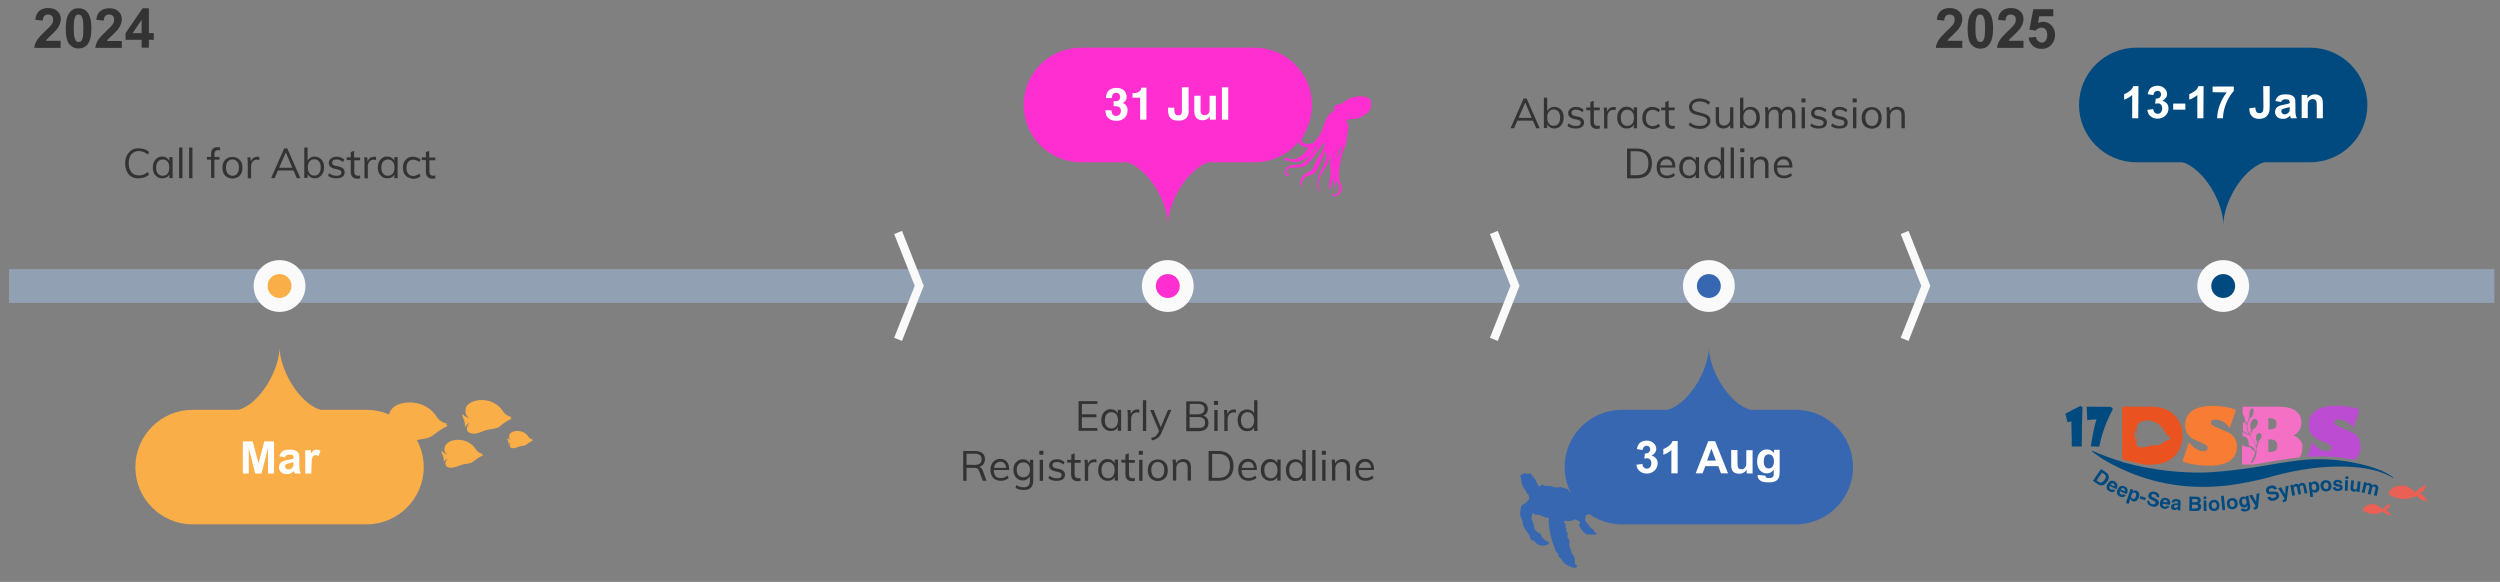 <?xml version="1.0" encoding="utf-8"?>
<!-- Generator: Adobe Illustrator 27.8.0, SVG Export Plug-In . SVG Version: 6.00 Build 0)  -->
<!DOCTYPE svg PUBLIC "-//W3C//DTD SVG 1.1//EN" "http://www.w3.org/Graphics/SVG/1.1/DTD/svg11.dtd">
<svg version="1.1" id="圖層_1" xmlns:x="http://ns.adobe.com/Extensibility/1.0/" xmlns:i="http://ns.adobe.com/AdobeIllustrator/10.0/" xmlns:graph="http://ns.adobe.com/Graphs/1.0/"
	 xmlns="http://www.w3.org/2000/svg" xmlns:xlink="http://www.w3.org/1999/xlink" x="0px" y="0px" width="1274.4px"
	 height="296.6px" viewBox="0 0 1274.4 296.6" style="enable-background:new 0 0 1274.4 296.6;" xml:space="preserve">
<rect x="0" y="0" width="1274.4" height="296.6" fill="#808080" stroke="none"/>
<style type="text/css">
	.st0{fill:#91A1B3;}
	.st1{fill:#FAAE47;}
	.st2{fill:#FAFAFA;}
	.st3{fill:#333333;}
	.st4{fill:#3867B1;}
	.st5{fill:#FFFFFF;}
	.st6{fill:#FF2ED1;}
	.st7{fill:#004A80;}
	.st8{fill:none;}
	.st9{fill:#F370C4;}
	.st10{fill:#F87C34;}
	.st11{opacity:0.8;fill:#CA40E7;enable-background:new    ;}
	.st12{fill:#EA5220;}
	.st13{fill:#EA6055;}
</style>
<g>
	<g>
		<rect x="4.6" y="137.2" class="st0" width="1266.9" height="17.2"/>
	</g>
</g>
<g>
	<g>
		<path class="st1" d="M142.5,155.4c-5.3,0-9.6-4.3-9.6-9.6s4.3-9.6,9.6-9.6s9.6,4.3,9.6,9.6C152.1,151.1,147.8,155.4,142.5,155.4z"
			/>
	</g>
	<path class="st2" d="M142.5,132.6c-7.3,0-13.2,5.9-13.2,13.2s5.9,13.2,13.2,13.2s13.2-5.9,13.2-13.2S149.8,132.6,142.5,132.6z
		 M142.5,151.9c-3.4,0-6.1-2.7-6.1-6.1c0-3.4,2.7-6.1,6.1-6.1s6.1,2.7,6.1,6.1C148.5,149.2,145.8,151.9,142.5,151.9z"/>
</g>
<g>
	<polygon class="st2" points="459.8,173.8 455.8,172.2 466.3,145.7 455.8,119.3 459.8,117.7 470.9,145.7 	"/>
</g>
<g>
	<polygon class="st2" points="763.5,173.8 759.5,172.2 770,145.7 759.5,119.3 763.5,117.7 774.6,145.7 	"/>
</g>
<g>
	<polygon class="st2" points="972.9,173.8 968.9,172.2 979.4,145.7 968.9,119.3 972.9,117.7 984,145.7 	"/>
</g>
<g>
	<path class="st3" d="M67.1,90.1c-1.1-0.6-1.9-1.5-2.4-2.7c-0.6-1.2-0.9-2.6-0.9-4.1s0.3-3,0.9-4.1s1.4-2,2.4-2.7s2.3-0.9,3.7-0.9
		c1,0,2,0.2,2.9,0.5s1.6,0.8,2.3,1.4l-0.7,1.3c-0.7-0.6-1.4-1.1-2.1-1.3S71.8,77,70.9,77c-1.7,0-2.9,0.5-3.9,1.6
		c-0.9,1.1-1.4,2.6-1.4,4.6s0.5,3.5,1.4,4.6s2.2,1.6,3.9,1.6c0.9,0,1.6-0.1,2.3-0.4s1.4-0.7,2.1-1.3L76,89c-0.6,0.6-1.4,1.1-2.3,1.4
		s-1.8,0.5-2.9,0.5C69.4,91,68.2,90.7,67.1,90.1z"/>
	<path class="st3" d="M88,80.1v10.7h-1.7v-1.9c-0.3,0.7-0.8,1.2-1.4,1.5c-0.6,0.4-1.4,0.5-2.2,0.5c-1,0-1.8-0.2-2.5-0.7
		s-1.3-1.1-1.7-1.9c-0.4-0.8-0.6-1.8-0.6-2.9s0.2-2.1,0.6-2.9s1-1.5,1.7-2s1.5-0.7,2.5-0.7c0.8,0,1.6,0.2,2.2,0.6s1.1,0.9,1.4,1.6
		v-1.9C86.3,80.1,88,80.1,88,80.1z M85.4,88.5c0.6-0.7,0.9-1.7,0.9-3.1c0-1.3-0.3-2.3-0.9-3S84,81.3,83,81.3c-1.1,0-1.9,0.4-2.5,1.1
		s-0.9,1.7-0.9,3.1c0,1.3,0.3,2.3,0.9,3s1.4,1.1,2.5,1.1C84,89.5,84.9,89.2,85.4,88.5z"/>
	<path class="st3" d="M91.3,90.8V75.2H93v15.7L91.3,90.8L91.3,90.8z"/>
	<path class="st3" d="M96.4,90.8V75.2h1.7v15.7L96.4,90.8L96.4,90.8z"/>
	<path class="st3" d="M109.8,77c-0.3,0.3-0.5,0.9-0.5,1.6V80h2.6v1.4h-2.6v9.3h-1.7v-9.3h-2.1V80h2.1v-1.6c0-1.1,0.3-2,0.8-2.5
		c0.6-0.6,1.3-0.9,2.4-0.9c0.5,0,1,0.1,1.4,0.2v1.5c-0.4-0.1-0.8-0.2-1.1-0.2C110.5,76.6,110.1,76.7,109.8,77z"/>
	<path class="st3" d="M115.8,90.3c-0.8-0.5-1.4-1.1-1.8-1.9s-0.6-1.8-0.6-2.9s0.2-2.1,0.6-2.9s1-1.5,1.8-1.9
		c0.8-0.5,1.7-0.7,2.7-0.7s1.9,0.2,2.7,0.7s1.4,1.1,1.8,1.9s0.6,1.8,0.6,2.9s-0.2,2.1-0.6,2.9s-1,1.5-1.8,1.9s-1.7,0.7-2.7,0.7
		S116.6,90.7,115.8,90.3z M120.9,88.5c0.6-0.7,0.9-1.7,0.9-3.1c0-1.3-0.3-2.3-0.9-3s-1.4-1.1-2.4-1.1s-1.9,0.4-2.4,1.1
		c-0.6,0.7-0.9,1.7-0.9,3s0.3,2.4,0.9,3.1s1.4,1.1,2.5,1.1S120.4,89.2,120.9,88.5z"/>
	<path class="st3" d="M132.2,80v1.6c-0.3-0.1-0.7-0.2-1.1-0.2c-1,0-1.8,0.3-2.3,1c-0.5,0.6-0.8,1.4-0.8,2.4v6.1h-1.7v-7.7
		c0-1.1-0.1-2.1-0.2-3h1.6l0.2,2c0.3-0.7,0.7-1.3,1.3-1.7c0.6-0.4,1.3-0.6,2-0.6C131.6,79.9,131.9,79.9,132.2,80z"/>
	<path class="st3" d="M151.3,90.8l-1.7-3.9h-7.9l-1.7,3.9h-1.8l6.7-15.2h1.5l6.7,15.2H151.3z M142.3,85.5h6.7l-3.3-7.8L142.3,85.5z"
		/>
	<path class="st3" d="M162.9,80.5c0.7,0.5,1.3,1.1,1.7,1.9s0.6,1.8,0.6,2.9s-0.2,2.1-0.6,2.9c-0.4,0.8-1,1.5-1.7,2s-1.6,0.7-2.5,0.7
		c-0.8,0-1.6-0.2-2.2-0.6s-1.1-0.9-1.4-1.6v2h-1.7V75.2h1.7V82c0.3-0.7,0.8-1.2,1.4-1.6c0.6-0.4,1.4-0.6,2.2-0.6
		C161.4,79.9,162.2,80.1,162.9,80.5z M162.6,88.4c0.6-0.7,0.9-1.8,0.9-3.1c0-1.3-0.3-2.3-0.9-3c-0.6-0.7-1.4-1.1-2.4-1.1
		c-1.1,0-1.9,0.4-2.4,1.1c-0.6,0.7-0.9,1.7-0.9,3s0.3,2.3,0.9,3.1s1.4,1.1,2.4,1.1C161.2,89.5,162,89.2,162.6,88.4z"/>
	<path class="st3" d="M167.2,89.6l0.6-1.3c0.6,0.5,1.2,0.8,1.8,1s1.3,0.3,2,0.3c0.8,0,1.4-0.1,1.8-0.4c0.4-0.3,0.6-0.7,0.6-1.2
		c0-0.4-0.1-0.8-0.4-1c-0.3-0.3-0.8-0.5-1.4-0.6l-1.8-0.4c-0.9-0.2-1.6-0.6-2.1-1.1s-0.7-1.1-0.7-1.8c0-0.9,0.4-1.7,1.1-2.3
		s1.7-0.9,3-0.9c0.8,0,1.5,0.1,2.1,0.4s1.2,0.6,1.7,1l-0.6,1.3c-1-0.8-2.1-1.3-3.2-1.3c-0.8,0-1.4,0.1-1.8,0.4s-0.6,0.7-0.6,1.2
		c0,0.4,0.1,0.8,0.4,1c0.3,0.3,0.7,0.5,1.3,0.6l1.8,0.4c1,0.2,1.7,0.6,2.2,1.1s0.7,1.1,0.7,1.9c0,0.9-0.4,1.7-1.1,2.2
		c-0.8,0.6-1.8,0.8-3.1,0.8C169.7,91,168.3,90.5,167.2,89.6z"/>
	<path class="st3" d="M180.6,81.5v5.9c0,0.8,0.2,1.4,0.5,1.7c0.3,0.3,0.8,0.5,1.4,0.5c0.4,0,0.8-0.1,1.1-0.2v1.5
		c-0.4,0.1-0.9,0.2-1.5,0.2c-1,0-1.8-0.3-2.4-0.9s-0.9-1.4-0.9-2.5v-6.1h-2.1v-1.4h2.1v-2.7l1.7-0.6v3.4h3.1v1.4h-3L180.6,81.5
		L180.6,81.5z"/>
	<path class="st3" d="M191.7,80v1.6c-0.3-0.1-0.7-0.2-1.1-0.2c-1,0-1.8,0.3-2.3,1c-0.5,0.6-0.8,1.4-0.8,2.4v6.1h-1.7v-7.7
		c0-1.1-0.1-2.1-0.2-3h1.6l0.2,2c0.3-0.7,0.7-1.3,1.3-1.7c0.6-0.4,1.3-0.6,2-0.6C191.1,79.9,191.4,79.9,191.7,80z"/>
	<path class="st3" d="M202.7,80.1v10.7H201v-1.9c-0.3,0.7-0.8,1.2-1.4,1.5c-0.6,0.4-1.4,0.5-2.2,0.5c-1,0-1.8-0.2-2.5-0.7
		s-1.3-1.1-1.7-1.9s-0.6-1.8-0.6-2.9s0.2-2.1,0.6-2.9c0.4-0.8,1-1.5,1.7-2s1.5-0.7,2.5-0.7c0.8,0,1.6,0.2,2.2,0.6
		c0.6,0.4,1.1,0.9,1.4,1.6v-1.9C201,80.1,202.7,80.1,202.7,80.1z M200.2,88.5c0.6-0.7,0.9-1.7,0.9-3.1c0-1.3-0.3-2.3-0.9-3
		c-0.6-0.7-1.4-1.1-2.4-1.1c-1.1,0-1.9,0.4-2.5,1.1s-0.9,1.7-0.9,3.1c0,1.3,0.3,2.3,0.9,3c0.6,0.7,1.4,1.1,2.5,1.1
		C198.8,89.5,199.6,89.2,200.2,88.5z"/>
	<path class="st3" d="M207.8,90.3c-0.8-0.5-1.4-1.1-1.8-1.9c-0.4-0.8-0.6-1.8-0.6-2.9s0.2-2.1,0.6-2.9c0.4-0.8,1-1.5,1.8-2
		s1.7-0.7,2.8-0.7c0.7,0,1.4,0.1,2.1,0.4s1.2,0.6,1.7,1l-0.6,1.3c-0.5-0.4-1.1-0.7-1.6-0.9c-0.5-0.2-1-0.3-1.5-0.3
		c-1.1,0-2,0.4-2.6,1.1s-0.9,1.7-0.9,3.1c0,1.3,0.3,2.3,0.9,3s1.5,1.1,2.6,1.1c0.5,0,1-0.1,1.5-0.3c0.5-0.2,1-0.5,1.6-0.9l0.6,1.3
		c-0.5,0.4-1,0.8-1.7,1s-1.4,0.4-2.1,0.4C209.5,91,208.6,90.7,207.8,90.3z"/>
	<path class="st3" d="M218.9,81.5v5.9c0,0.8,0.2,1.4,0.5,1.7c0.3,0.3,0.8,0.5,1.4,0.5c0.4,0,0.8-0.1,1.1-0.2v1.5
		c-0.4,0.1-0.9,0.2-1.5,0.2c-1,0-1.8-0.3-2.4-0.9s-0.9-1.4-0.9-2.5v-6.1H215v-1.4h2.1v-2.7l1.7-0.6v3.4h3.1v1.4h-3L218.9,81.5
		L218.9,81.5z"/>
</g>
<g>
	<g>
		<g>
			<g>
				<path class="st4" d="M850.5,208.8l1.1,15.1h39.1l1.1-15.1c-11.5-3.9-20.7-21.2-20.7-32C871.1,187.7,862,204.9,850.5,208.8z"/>
			</g>
			<g>
				<g>
					<path class="st4" d="M826.8,208.9h88.6c16.1,0,29.2,13.1,29.2,29.2s-13.1,29.2-29.2,29.2h-88.6c-16.1,0-29.2-13.1-29.2-29.2
						C797.6,221.9,810.7,208.9,826.8,208.9z"/>
				</g>
			</g>
		</g>
		<g>
			<g>
				<path class="st5" d="M834.2,236.9l3-0.4c0.1,0.8,0.4,1.4,0.8,1.8c0.4,0.4,0.9,0.6,1.5,0.6s1.2-0.2,1.6-0.7s0.7-1.2,0.7-2
					s-0.2-1.4-0.6-1.9c-0.4-0.5-0.9-0.7-1.6-0.7c-0.4,0-0.9,0.1-1.4,0.2l0.3-2.6c0.9,0,1.5-0.2,2-0.6c0.4-0.4,0.7-0.9,0.7-1.6
					c0-0.6-0.2-1-0.5-1.3s-0.8-0.5-1.3-0.5s-1,0.2-1.4,0.6s-0.6,0.9-0.7,1.6l-2.9-0.5c0.2-1,0.5-1.8,0.9-2.4c0.4-0.6,1-1.1,1.7-1.4
					s1.5-0.5,2.4-0.5c1.5,0,2.8,0.5,3.7,1.5c0.8,0.8,1.2,1.7,1.2,2.7c0,1.4-0.8,2.6-2.4,3.5c0.9,0.2,1.7,0.7,2.3,1.4
					s0.8,1.6,0.8,2.5c0,1.4-0.5,2.7-1.6,3.7s-2.4,1.5-3.9,1.5s-2.7-0.4-3.7-1.3C834.9,239.4,834.3,238.3,834.2,236.9z"/>
				<path class="st5" d="M855.1,241.3H852v-11.9c-1.2,1.1-2.5,1.9-4.1,2.4v-2.9c0.8-0.3,1.7-0.8,2.7-1.5s1.6-1.6,2-2.6h2.6v16.5
					H855.1z"/>
				<path class="st5" d="M880.9,241.3h-3.6l-1.4-3.7h-6.6l-1.4,3.7h-3.5l6.4-16.4h3.5L880.9,241.3z M874.7,234.8l-2.3-6.1l-2.2,6.1
					H874.7z"/>
				<path class="st5" d="M890.4,241.3v-1.8c-0.4,0.6-1,1.1-1.7,1.5s-1.5,0.5-2.2,0.5c-0.8,0-1.5-0.2-2.2-0.5s-1.1-0.8-1.4-1.5
					c-0.3-0.6-0.4-1.5-0.4-2.6v-7.5h3.2v5.5c0,1.7,0.1,2.7,0.2,3.1c0.1,0.4,0.3,0.7,0.6,0.9s0.7,0.3,1.2,0.3s1-0.1,1.4-0.4
					s0.7-0.7,0.9-1.1c0.2-0.4,0.2-1.5,0.2-3.2v-5h3.2v11.9L890.4,241.3L890.4,241.3z"/>
				<path class="st5" d="M896.3,242.1l3.6,0.4c0.1,0.4,0.2,0.7,0.4,0.9c0.3,0.2,0.8,0.3,1.4,0.3c0.8,0,1.4-0.1,1.8-0.4
					c0.3-0.2,0.5-0.4,0.6-0.8c0.1-0.3,0.1-0.7,0.1-1.4v-1.7c-0.9,1.3-2.1,1.9-3.6,1.9c-1.6,0-2.9-0.7-3.8-2c-0.7-1.1-1.1-2.4-1.1-4
					c0-2,0.5-3.5,1.4-4.6c1-1.1,2.2-1.6,3.6-1.6c1.5,0,2.7,0.6,3.6,1.9v-1.7h2.9V240c0,1.4-0.1,2.5-0.3,3.1c-0.2,0.7-0.6,1.2-1,1.6
					c-0.4,0.4-1,0.7-1.7,0.9s-1.6,0.3-2.7,0.3c-2,0-3.4-0.3-4.3-1c-0.8-0.7-1.3-1.6-1.3-2.6C896.3,242.3,896.3,242.2,896.3,242.1z
					 M899.1,235.1c0,1.3,0.2,2.2,0.7,2.8s1.1,0.9,1.8,0.9c0.8,0,1.4-0.3,1.9-0.9s0.8-1.5,0.8-2.7s-0.3-2.1-0.8-2.7s-1.2-0.9-1.9-0.9
					c-0.8,0-1.4,0.3-1.9,0.9C899.4,233,899.1,233.9,899.1,235.1z"/>
			</g>
		</g>
	</g>
	<g>
		<g>
			<path class="st4" d="M871.1,155.4c-5.3,0-9.6-4.3-9.6-9.6s4.3-9.6,9.6-9.6s9.6,4.3,9.6,9.6C880.8,151.1,876.5,155.4,871.1,155.4z
				"/>
		</g>
		<path class="st2" d="M871.1,132.6c-7.3,0-13.2,5.9-13.2,13.2s5.9,13.2,13.2,13.2s13.2-5.9,13.2-13.2
			C884.4,138.5,878.4,132.6,871.1,132.6z M871.1,151.9c-3.4,0-6.1-2.7-6.1-6.1c0-3.4,2.7-6.1,6.1-6.1c3.4,0,6.1,2.7,6.1,6.1
			C877.2,149.2,874.5,151.9,871.1,151.9z"/>
	</g>
	<g>
		<path class="st3" d="M783.1,65.4l-1.7-3.9h-7.9l-1.7,3.9H770l6.7-15.2h1.5l6.7,15.2H783.1z M774.1,60.1h6.7l-3.3-7.8L774.1,60.1z"
			/>
		<path class="st3" d="M794.8,55.1c0.7,0.5,1.3,1.1,1.7,1.9c0.4,0.8,0.6,1.8,0.6,2.9s-0.2,2.1-0.6,2.9c-0.4,0.8-1,1.5-1.7,2
			s-1.6,0.7-2.5,0.7c-0.8,0-1.6-0.2-2.2-0.6s-1.1-0.9-1.4-1.6v2H787V49.8h1.7v6.9c0.3-0.7,0.8-1.2,1.4-1.6c0.6-0.4,1.4-0.6,2.2-0.6
			C793.2,54.5,794,54.7,794.8,55.1z M794.4,63c0.6-0.7,0.9-1.8,0.9-3.1s-0.3-2.3-0.9-3c-0.6-0.7-1.4-1.1-2.4-1.1
			c-1.1,0-1.9,0.4-2.4,1.1c-0.6,0.7-0.9,1.7-0.9,3s0.3,2.3,0.9,3.1s1.4,1.1,2.4,1.1S793.8,63.8,794.4,63z"/>
		<path class="st3" d="M799,64.2l0.6-1.3c0.6,0.5,1.2,0.8,1.8,1s1.3,0.3,2,0.3c0.8,0,1.4-0.1,1.8-0.4c0.4-0.3,0.6-0.7,0.6-1.2
			c0-0.4-0.1-0.8-0.4-1c-0.3-0.3-0.8-0.5-1.4-0.6l-1.8-0.4c-0.9-0.2-1.6-0.6-2.1-1.1s-0.7-1.1-0.7-1.8c0-0.9,0.4-1.7,1.1-2.3
			s1.7-0.9,3-0.9c0.8,0,1.5,0.1,2.1,0.4s1.2,0.6,1.7,1l-0.6,1.3c-1-0.8-2.1-1.3-3.2-1.3c-0.8,0-1.4,0.1-1.8,0.4s-0.6,0.7-0.6,1.2
			c0,0.4,0.1,0.8,0.4,1c0.3,0.3,0.7,0.5,1.3,0.6l1.8,0.4c1,0.2,1.7,0.6,2.2,1.1s0.7,1.1,0.7,1.9c0,0.9-0.4,1.7-1.1,2.2
			c-0.8,0.6-1.8,0.8-3.1,0.8C801.5,65.6,800.1,65.1,799,64.2z"/>
		<path class="st3" d="M812.5,56.1V62c0,0.8,0.2,1.4,0.5,1.7s0.8,0.5,1.4,0.5c0.4,0,0.8-0.1,1.1-0.2v1.5c-0.4,0.1-0.9,0.2-1.5,0.2
			c-1,0-1.8-0.3-2.4-0.9s-0.9-1.4-0.9-2.5v-6.1h-2.1v-1.4h2.1V52l1.7-0.6v3.4h3.1v1.4h-3L812.5,56.1L812.5,56.1z"/>
		<path class="st3" d="M823.6,54.6v1.6c-0.3-0.1-0.7-0.2-1.1-0.2c-1,0-1.8,0.3-2.3,1c-0.5,0.6-0.8,1.4-0.8,2.4v6.1h-1.7v-7.7
			c0-1.1-0.1-2.1-0.2-3h1.6l0.2,2c0.3-0.7,0.7-1.3,1.3-1.7s1.3-0.6,2-0.6C822.9,54.5,823.3,54.5,823.6,54.6z"/>
		<path class="st3" d="M834.5,54.7v10.7h-1.7v-1.9c-0.3,0.7-0.8,1.2-1.4,1.5c-0.6,0.4-1.4,0.5-2.2,0.5c-1,0-1.8-0.2-2.5-0.7
			s-1.3-1.1-1.7-1.9c-0.4-0.8-0.6-1.8-0.6-2.9s0.2-2.1,0.6-2.9c0.4-0.8,1-1.5,1.7-2s1.5-0.7,2.5-0.7c0.8,0,1.6,0.2,2.2,0.6
			c0.6,0.4,1.1,0.9,1.4,1.6v-1.9C832.8,54.7,834.5,54.7,834.5,54.7z M832,63.1c0.6-0.7,0.9-1.7,0.9-3.1c0-1.3-0.3-2.3-0.9-3
			c-0.6-0.7-1.4-1.1-2.4-1.1c-1.1,0-1.9,0.4-2.5,1.1c-0.6,0.7-0.9,1.7-0.9,3.1c0,1.3,0.3,2.3,0.9,3c0.6,0.7,1.4,1.1,2.5,1.1
			C830.6,64.1,831.4,63.8,832,63.1z"/>
		<path class="st3" d="M839.6,64.9c-0.8-0.5-1.4-1.1-1.8-1.9c-0.4-0.8-0.6-1.8-0.6-2.9s0.2-2.1,0.6-2.9c0.4-0.8,1-1.5,1.8-2
			s1.7-0.7,2.8-0.7c0.7,0,1.4,0.1,2.1,0.4s1.2,0.6,1.7,1l-0.6,1.3c-0.5-0.4-1.1-0.7-1.6-0.9s-1-0.3-1.5-0.3c-1.1,0-2,0.4-2.6,1.1
			c-0.6,0.7-0.9,1.7-0.9,3.1c0,1.3,0.3,2.3,0.9,3s1.5,1.1,2.6,1.1c0.5,0,1-0.1,1.5-0.3s1-0.5,1.6-0.9l0.6,1.3c-0.5,0.4-1,0.8-1.7,1
			s-1.4,0.4-2.1,0.4C841.3,65.6,840.4,65.3,839.6,64.9z"/>
		<path class="st3" d="M850.7,56.1V62c0,0.8,0.2,1.4,0.5,1.7s0.8,0.5,1.4,0.5c0.4,0,0.8-0.1,1.1-0.2v1.5c-0.4,0.1-0.9,0.2-1.5,0.2
			c-1,0-1.8-0.3-2.4-0.9s-0.9-1.4-0.9-2.5v-6.1h-2.1v-1.4h2.1V52l1.7-0.6v3.4h3.1v1.4h-3L850.7,56.1L850.7,56.1z"/>
		<path class="st3" d="M860.8,63.7l0.7-1.3c0.8,0.6,1.5,1.1,2.3,1.4s1.7,0.4,2.7,0.4c1.2,0,2.2-0.2,2.8-0.7c0.7-0.5,1-1.1,1-2
			c0-0.5-0.2-0.9-0.5-1.2s-0.7-0.6-1.3-0.8c-0.5-0.2-1.2-0.4-2.1-0.6c-1.2-0.3-2.1-0.5-2.9-0.8s-1.4-0.7-1.8-1.3
			c-0.5-0.6-0.7-1.3-0.7-2.2s0.2-1.6,0.7-2.3s1.1-1.2,1.9-1.5c0.8-0.4,1.8-0.6,2.9-0.6c1,0,2,0.2,2.9,0.5s1.7,0.8,2.3,1.4l-0.7,1.3
			c-0.7-0.6-1.4-1.1-2.2-1.3c-0.7-0.3-1.5-0.4-2.4-0.4c-1.2,0-2.1,0.3-2.8,0.8s-1,1.2-1,2.1c0,0.8,0.3,1.3,0.9,1.7s1.5,0.7,2.7,1
			c1.3,0.3,2.3,0.6,3.1,0.9s1.4,0.7,1.9,1.2s0.7,1.2,0.7,2.1c0,0.9-0.2,1.6-0.7,2.2s-1.1,1.1-1.9,1.5s-1.8,0.5-3,0.5
			C864.1,65.6,862.2,65,860.8,63.7z"/>
		<path class="st3" d="M883.6,54.7v10.7H882v-1.9c-0.3,0.7-0.8,1.1-1.4,1.5c-0.6,0.3-1.3,0.5-2.1,0.5c-1.3,0-2.2-0.4-2.9-1.1
			c-0.7-0.7-1-1.8-1-3.2v-6.6h1.7v6.6c0,1,0.2,1.7,0.6,2.1s1,0.7,1.8,0.7c1,0,1.7-0.3,2.3-0.9s0.9-1.4,0.9-2.4v-6
			C881.9,54.7,883.6,54.7,883.6,54.7z"/>
		<path class="st3" d="M894.8,55.1c0.7,0.5,1.3,1.1,1.7,1.9c0.4,0.8,0.6,1.8,0.6,2.9s-0.2,2.1-0.6,2.9c-0.4,0.8-1,1.5-1.7,2
			s-1.6,0.7-2.5,0.7c-0.8,0-1.6-0.2-2.2-0.6s-1.1-0.9-1.4-1.6v2H887V49.8h1.7v6.9c0.3-0.7,0.8-1.2,1.4-1.6c0.6-0.4,1.4-0.6,2.2-0.6
			C893.2,54.5,894.1,54.7,894.8,55.1z M894.4,63c0.6-0.7,0.9-1.8,0.9-3.1s-0.3-2.3-0.9-3c-0.6-0.7-1.4-1.1-2.4-1.1
			c-1.1,0-1.9,0.4-2.4,1.1c-0.6,0.7-0.9,1.7-0.9,3s0.3,2.3,0.9,3.1s1.4,1.1,2.4,1.1S893.8,63.8,894.4,63z"/>
		<path class="st3" d="M915.2,58.7v6.7h-1.7v-6.6c0-1-0.2-1.7-0.5-2.2s-0.9-0.7-1.7-0.7c-0.9,0-1.6,0.3-2.1,0.9
			c-0.5,0.6-0.8,1.4-0.8,2.5v6.1h-1.7v-6.6c0-1-0.2-1.7-0.5-2.2s-0.9-0.7-1.7-0.7c-0.9,0-1.6,0.3-2.1,0.9c-0.5,0.6-0.8,1.4-0.8,2.5
			v6.1h-1.7v-7.7c0-1.1-0.1-2.1-0.2-3h1.6l0.2,1.9c0.3-0.7,0.7-1.2,1.3-1.6s1.3-0.6,2.1-0.6c0.9,0,1.5,0.2,2.1,0.5
			c0.5,0.3,0.9,0.9,1.2,1.6c0.3-0.6,0.8-1.1,1.4-1.5c0.6-0.4,1.3-0.6,2.1-0.6C914,54.5,915.2,55.9,915.2,58.7z"/>
		<path class="st3" d="M918.3,50.2h2.1v2h-2.1V50.2z M918.4,65.4V54.7h1.7v10.7H918.4z"/>
		<path class="st3" d="M922.8,64.2l0.6-1.3c0.6,0.5,1.2,0.8,1.8,1s1.3,0.3,2,0.3c0.8,0,1.4-0.1,1.8-0.4c0.4-0.3,0.6-0.7,0.6-1.2
			c0-0.4-0.1-0.8-0.4-1c-0.3-0.3-0.8-0.5-1.4-0.6l-1.8-0.4c-0.9-0.2-1.6-0.6-2.1-1.1s-0.7-1.1-0.7-1.8c0-0.9,0.4-1.7,1.1-2.3
			s1.7-0.9,3-0.9c0.8,0,1.5,0.1,2.1,0.4s1.2,0.6,1.7,1l-0.6,1.3c-1-0.8-2.1-1.3-3.2-1.3c-0.8,0-1.4,0.1-1.8,0.4s-0.6,0.7-0.6,1.2
			c0,0.4,0.1,0.8,0.4,1c0.3,0.3,0.7,0.5,1.3,0.6l1.8,0.4c1,0.2,1.7,0.6,2.2,1.1s0.7,1.1,0.7,1.9c0,0.9-0.4,1.7-1.1,2.2
			c-0.8,0.6-1.8,0.8-3.1,0.8C925.3,65.6,923.9,65.1,922.8,64.2z"/>
		<path class="st3" d="M933.4,64.2l0.6-1.3c0.6,0.5,1.2,0.8,1.8,1s1.3,0.3,2,0.3c0.8,0,1.4-0.1,1.8-0.4c0.4-0.3,0.6-0.7,0.6-1.2
			c0-0.4-0.1-0.8-0.4-1c-0.3-0.3-0.8-0.5-1.4-0.6l-1.8-0.4c-0.9-0.2-1.6-0.6-2.1-1.1s-0.7-1.1-0.7-1.8c0-0.9,0.4-1.7,1.1-2.3
			s1.7-0.9,3-0.9c0.8,0,1.5,0.1,2.1,0.4s1.2,0.6,1.7,1l-0.6,1.3c-1-0.8-2.1-1.3-3.2-1.3c-0.8,0-1.4,0.1-1.8,0.4s-0.6,0.7-0.6,1.2
			c0,0.4,0.1,0.8,0.4,1c0.3,0.3,0.7,0.5,1.3,0.6l1.8,0.4c1,0.2,1.7,0.6,2.2,1.1s0.7,1.1,0.7,1.9c0,0.9-0.4,1.7-1.1,2.2
			c-0.8,0.6-1.8,0.8-3.1,0.8C935.9,65.6,934.4,65.1,933.4,64.2z"/>
		<path class="st3" d="M944.4,50.2h2.1v2h-2.1V50.2z M944.6,65.4V54.7h1.7v10.7H944.6z"/>
		<path class="st3" d="M951.4,64.9c-0.8-0.5-1.4-1.1-1.8-1.9c-0.4-0.8-0.6-1.8-0.6-2.9c0-1.1,0.2-2.1,0.6-2.9c0.4-0.8,1-1.5,1.8-1.9
			c0.8-0.5,1.7-0.7,2.7-0.7s1.9,0.2,2.7,0.7s1.4,1.1,1.8,1.9c0.4,0.8,0.6,1.8,0.6,2.9c0,1.1-0.2,2.1-0.6,2.9c-0.4,0.8-1,1.5-1.8,1.9
			s-1.7,0.7-2.7,0.7C953.1,65.6,952.2,65.3,951.4,64.9z M956.6,63.1c0.6-0.7,0.9-1.7,0.9-3.1c0-1.3-0.3-2.3-0.9-3s-1.4-1.1-2.4-1.1
			s-1.9,0.4-2.4,1.1c-0.6,0.7-0.9,1.7-0.9,3s0.3,2.4,0.9,3.1c0.6,0.7,1.4,1.1,2.5,1.1S956,63.8,956.6,63.1z"/>
		<path class="st3" d="M971,58.7v6.7h-1.7v-6.6c0-1-0.2-1.7-0.6-2.2s-1-0.7-1.9-0.7c-1,0-1.8,0.3-2.4,0.9c-0.6,0.6-0.9,1.4-0.9,2.5
			v6.1h-1.7v-7.7c0-1.1-0.1-2.1-0.2-3h1.6l0.2,1.9c0.3-0.7,0.8-1.2,1.5-1.6c0.7-0.4,1.4-0.6,2.2-0.6C969.8,54.5,971,55.9,971,58.7z"
			/>
		<path class="st3" d="M829.4,75.7h5.1c2.4,0,4.3,0.7,5.6,2s2,3.2,2,5.6s-0.7,4.3-2,5.6c-1.3,1.3-3.2,2-5.6,2h-5.1V75.7z
			 M834.4,89.3c2,0,3.4-0.5,4.4-1.5s1.5-2.5,1.5-4.6c0-4-2-6.1-5.9-6.1h-3.2v12.2H834.4z"/>
		<path class="st3" d="M854.1,85.4h-7.9c0,1.4,0.3,2.4,0.9,3.1s1.5,1,2.7,1s2.4-0.4,3.4-1.3l0.6,1.3c-0.5,0.4-1.1,0.8-1.8,1
			c-0.7,0.3-1.5,0.4-2.2,0.4c-1.7,0-3-0.5-3.9-1.5s-1.4-2.3-1.4-4.1c0-1.1,0.2-2.1,0.6-2.9c0.4-0.8,1-1.5,1.8-2s1.6-0.7,2.6-0.7
			c1.4,0,2.5,0.5,3.3,1.4s1.2,2.2,1.2,3.8v0.5C854,85.4,854.1,85.4,854.1,85.4z M847.4,82c-0.6,0.5-0.9,1.3-1.1,2.3h6.2
			c-0.1-1-0.4-1.8-0.9-2.3s-1.2-0.8-2.1-0.8S847.9,81.5,847.4,82z"/>
		<path class="st3" d="M866.1,80.1v10.7h-1.7v-1.9c-0.3,0.7-0.8,1.2-1.4,1.5c-0.6,0.4-1.4,0.5-2.2,0.5c-1,0-1.8-0.2-2.5-0.7
			s-1.3-1.1-1.7-1.9s-0.6-1.8-0.6-2.9s0.2-2.1,0.6-2.9c0.4-0.8,1-1.5,1.7-2s1.5-0.7,2.5-0.7c0.8,0,1.6,0.2,2.2,0.6
			c0.6,0.4,1.1,0.9,1.4,1.6v-1.9C864.4,80.1,866.1,80.1,866.1,80.1z M863.6,88.5c0.6-0.7,0.9-1.7,0.9-3.1c0-1.3-0.3-2.3-0.9-3
			c-0.6-0.7-1.4-1.1-2.4-1.1c-1.1,0-1.9,0.4-2.5,1.1s-0.9,1.7-0.9,3.1c0,1.3,0.3,2.3,0.9,3c0.6,0.7,1.4,1.1,2.5,1.1
			C862.2,89.5,863,89.2,863.6,88.5z"/>
		<path class="st3" d="M878.9,75.2v15.7h-1.7V89c-0.3,0.7-0.8,1.2-1.4,1.5c-0.6,0.4-1.4,0.5-2.2,0.5c-0.9,0-1.8-0.2-2.5-0.7
			s-1.3-1.1-1.7-2c-0.4-0.8-0.6-1.8-0.6-2.9s0.2-2.1,0.6-2.9c0.4-0.8,0.9-1.5,1.7-1.9s1.6-0.7,2.5-0.7c0.8,0,1.6,0.2,2.2,0.5
			c0.6,0.4,1.1,0.9,1.4,1.5v-6.8L878.9,75.2L878.9,75.2z M876.3,88.5c0.6-0.7,0.9-1.7,0.9-3.1c0-1.3-0.3-2.3-0.9-3s-1.4-1.1-2.4-1.1
			c-1.1,0-1.9,0.4-2.5,1.1s-0.9,1.7-0.9,3s0.3,2.3,0.9,3.1c0.6,0.7,1.4,1.1,2.5,1.1C875,89.5,875.8,89.2,876.3,88.5z"/>
		<path class="st3" d="M882.2,90.8V75.2h1.7v15.7L882.2,90.8L882.2,90.8z"/>
		<path class="st3" d="M887.1,75.6h2.1v2h-2.1V75.6z M887.3,90.8V80.1h1.7v10.7C889,90.8,887.3,90.8,887.3,90.8z"/>
		<path class="st3" d="M901.5,84.1v6.7h-1.7v-6.6c0-1-0.2-1.7-0.6-2.2s-1-0.7-1.9-0.7c-1,0-1.8,0.3-2.4,0.9
			c-0.6,0.6-0.9,1.4-0.9,2.5v6.1h-1.7v-7.7c0-1.1-0.1-2.1-0.2-3h1.6L894,82c0.3-0.7,0.8-1.2,1.5-1.6s1.4-0.6,2.2-0.6
			C900.3,79.9,901.5,81.3,901.5,84.1z"/>
		<path class="st3" d="M913.8,85.4h-7.9c0,1.4,0.3,2.4,0.9,3.1s1.5,1,2.7,1s2.4-0.4,3.4-1.3l0.6,1.3c-0.5,0.4-1.1,0.8-1.8,1
			c-0.7,0.3-1.5,0.4-2.2,0.4c-1.7,0-3-0.5-3.9-1.5s-1.4-2.3-1.4-4.1c0-1.1,0.2-2.1,0.6-2.9c0.4-0.8,1-1.5,1.8-2s1.6-0.7,2.6-0.7
			c1.4,0,2.5,0.5,3.3,1.4s1.2,2.2,1.2,3.8v0.5C913.7,85.4,913.8,85.4,913.8,85.4z M907,82c-0.6,0.5-0.9,1.3-1.1,2.3h6.2
			c-0.1-1-0.4-1.8-0.9-2.3s-1.2-0.8-2.1-0.8S907.6,81.5,907,82z"/>
	</g>
</g>
<g>
	<g>
		<g>
			<path class="st6" d="M595.3,155.4c-5.3,0-9.6-4.3-9.6-9.6s4.3-9.6,9.6-9.6s9.6,4.3,9.6,9.6C604.9,151.1,600.6,155.4,595.3,155.4z
				"/>
		</g>
		<path class="st2" d="M595.3,132.6c-7.3,0-13.2,5.9-13.2,13.2S588,159,595.3,159s13.2-5.9,13.2-13.2S602.6,132.6,595.3,132.6z
			 M595.3,151.9c-3.4,0-6.1-2.7-6.1-6.1c0-3.4,2.7-6.1,6.1-6.1s6.1,2.7,6.1,6.1C601.4,149.2,598.7,151.9,595.3,151.9z"/>
	</g>
	<g>
		<g>
			<path class="st6" d="M616,82.7l-1.1-15.1h-39.1l-1.1,15.1c11.5,3.9,20.7,21.2,20.7,32C595.3,103.9,604.5,86.7,616,82.7z"/>
		</g>
		<g>
			<g>
				<path class="st6" d="M639.6,82.7H551c-16.1,0-29.2-13.1-29.2-29.2s13.1-29.2,29.2-29.2h88.6c16.1,0,29.2,13.1,29.2,29.2
					C668.8,69.7,655.8,82.7,639.6,82.7z"/>
			</g>
		</g>
	</g>
	<g>
		<path class="st3" d="M549.8,219.7v-15.2h9.6v1.4h-7.9v5.3h7.4v1.5h-7.4v5.5h7.9v1.4h-9.6V219.7z"/>
		<path class="st3" d="M571.5,208.9v10.7h-1.7v-1.9c-0.3,0.7-0.8,1.2-1.4,1.5c-0.6,0.4-1.4,0.5-2.2,0.5c-1,0-1.8-0.2-2.5-0.7
			s-1.3-1.1-1.7-1.9c-0.4-0.8-0.6-1.8-0.6-2.9s0.2-2.1,0.6-2.9c0.4-0.8,1-1.5,1.7-2s1.5-0.7,2.5-0.7c0.8,0,1.6,0.2,2.2,0.6
			c0.6,0.4,1.1,0.9,1.4,1.6v-1.9L571.5,208.9L571.5,208.9z M569,217.3c0.6-0.7,0.9-1.7,0.9-3.1c0-1.3-0.3-2.3-0.9-3
			c-0.6-0.7-1.4-1.1-2.4-1.1c-1.1,0-1.9,0.4-2.5,1.1c-0.6,0.7-0.9,1.7-0.9,3.1c0,1.3,0.3,2.3,0.9,3c0.6,0.7,1.4,1.1,2.5,1.1
			C567.6,218.4,568.4,218,569,217.3z"/>
		<path class="st3" d="M580.8,208.8v1.6c-0.3-0.1-0.7-0.2-1.1-0.2c-1,0-1.8,0.3-2.3,1c-0.5,0.6-0.8,1.4-0.8,2.4v6.1h-1.7V212
			c0-1.1-0.1-2.1-0.2-3h1.6l0.2,2c0.3-0.7,0.7-1.3,1.3-1.7s1.3-0.6,2-0.6C580.2,208.7,580.5,208.7,580.8,208.8z"/>
		<path class="st3" d="M582.6,219.7V204h1.7v15.7H582.6z"/>
		<path class="st3" d="M597.1,208.9l-5,11.7c-0.5,1.2-1.2,2.1-2,2.7s-1.8,1-2.9,1.2l-0.4-1.3c1-0.2,1.8-0.5,2.3-0.9s0.9-1,1.3-1.7
			l0.4-1l-4.5-10.6h1.8l3.6,8.8l3.7-8.8L597.1,208.9L597.1,208.9z"/>
		<path class="st3" d="M615.3,213.2c0.5,0.6,0.7,1.4,0.7,2.4c0,1.3-0.4,2.3-1.3,3.1c-0.9,0.7-2.1,1.1-3.7,1.1h-6.3v-15.2h6.1
			c1.5,0,2.7,0.3,3.6,1c0.9,0.7,1.3,1.7,1.3,2.9c0,0.8-0.2,1.5-0.6,2.1c-0.4,0.6-1,1-1.8,1.3C614.2,212.1,614.9,212.5,615.3,213.2z
			 M606.4,211.2h4.1c1.1,0,2-0.2,2.6-0.7s0.9-1.1,0.9-2c0-1.7-1.1-2.6-3.4-2.6h-4.1L606.4,211.2L606.4,211.2z M613.5,217.5
			c0.6-0.4,0.8-1.1,0.8-2.1c0-1.9-1.2-2.8-3.5-2.8h-4.4v5.5h4.4C612.1,218.2,612.9,218,613.5,217.5z"/>
		<path class="st3" d="M618.8,204.4h2.1v2h-2.1V204.4z M619,219.7V209h1.7v10.7H619z"/>
		<path class="st3" d="M630,208.8v1.6c-0.3-0.1-0.7-0.2-1.1-0.2c-1,0-1.8,0.3-2.3,1c-0.5,0.6-0.8,1.4-0.8,2.4v6.1h-1.7V212
			c0-1.1-0.1-2.1-0.2-3h1.6l0.2,2c0.3-0.7,0.7-1.3,1.3-1.7s1.3-0.6,2-0.6C629.4,208.7,629.7,208.7,630,208.8z"/>
		<path class="st3" d="M641,204v15.7h-1.7v-1.9c-0.3,0.7-0.8,1.2-1.4,1.5c-0.6,0.4-1.4,0.5-2.2,0.5c-0.9,0-1.8-0.2-2.5-0.7
			s-1.3-1.1-1.7-2c-0.4-0.8-0.6-1.8-0.6-2.9s0.2-2.1,0.6-2.9c0.4-0.8,0.9-1.5,1.7-1.9s1.6-0.7,2.5-0.7c0.8,0,1.6,0.2,2.2,0.5
			c0.6,0.4,1.1,0.9,1.4,1.5V204H641z M638.4,217.3c0.6-0.7,0.9-1.7,0.9-3.1c0-1.3-0.3-2.3-0.9-3s-1.4-1.1-2.4-1.1
			c-1.1,0-1.9,0.4-2.5,1.1c-0.6,0.7-0.9,1.7-0.9,3s0.3,2.3,0.9,3.1c0.6,0.7,1.4,1.1,2.5,1.1C637.1,218.4,637.9,218,638.4,217.3z"/>
		<path class="st3" d="M502.9,245.1H501l-1.9-5c-0.2-0.6-0.5-1-0.9-1.3s-1-0.3-1.7-0.3h-3.8v6.6H491v-15.2h6c1.6,0,2.9,0.4,3.8,1.1
			c0.9,0.7,1.3,1.8,1.3,3.1c0,1-0.3,1.8-0.8,2.5s-1.3,1.2-2.2,1.4c0.4,0.1,0.8,0.3,1.1,0.6c0.3,0.3,0.6,0.7,0.8,1.3L502.9,245.1z
			 M496.9,237c2.3,0,3.5-1,3.5-2.9c0-0.9-0.3-1.6-0.9-2.1s-1.4-0.7-2.6-0.7h-4.2v5.6L496.9,237L496.9,237z"/>
		<path class="st3" d="M514.5,239.6h-7.9c0,1.4,0.3,2.4,0.9,3.1s1.5,1,2.7,1s2.4-0.4,3.4-1.3l0.6,1.3c-0.5,0.4-1.1,0.8-1.8,1
			c-0.7,0.3-1.5,0.4-2.2,0.4c-1.7,0-3-0.5-3.9-1.5s-1.4-2.3-1.4-4.1c0-1.1,0.2-2.1,0.6-2.9c0.4-0.8,1-1.5,1.8-2s1.6-0.7,2.6-0.7
			c1.4,0,2.5,0.5,3.3,1.4s1.2,2.2,1.2,3.8L514.5,239.6L514.5,239.6z M507.8,236.2c-0.6,0.5-0.9,1.3-1.1,2.3h6.2
			c-0.1-1-0.4-1.8-0.9-2.3c-0.5-0.5-1.2-0.8-2.1-0.8S508.4,235.7,507.8,236.2z"/>
		<path class="st3" d="M526.7,234.3V245c0,1.6-0.4,2.8-1.2,3.6s-2,1.2-3.6,1.2s-3-0.4-4.2-1.1l0.3-1.4c0.7,0.4,1.3,0.7,1.9,0.8
			c0.6,0.2,1.3,0.3,2,0.3c1,0,1.8-0.3,2.3-0.8s0.8-1.4,0.8-2.4v-2.5c-0.3,0.7-0.8,1.2-1.4,1.6c-0.6,0.4-1.4,0.6-2.2,0.6
			c-0.9,0-1.8-0.2-2.5-0.7c-0.7-0.4-1.3-1.1-1.7-1.9s-0.6-1.7-0.6-2.8s0.2-2,0.6-2.8s1-1.4,1.7-1.9c0.7-0.4,1.6-0.7,2.5-0.7
			s1.6,0.2,2.2,0.6c0.6,0.4,1.1,0.9,1.4,1.6v-1.9h1.7V234.3z M524.1,242.3c0.6-0.7,0.9-1.6,0.9-2.8s-0.3-2.2-0.9-2.8
			c-0.6-0.7-1.4-1-2.4-1s-1.9,0.3-2.5,1s-0.9,1.6-0.9,2.8s0.3,2.2,0.9,2.8c0.6,0.7,1.4,1,2.5,1C522.7,243.3,523.5,242.9,524.1,242.3
			z"/>
		<path class="st3" d="M529.8,229.8h2.1v2h-2.1V229.8z M530,245.1v-10.7h1.7v10.7H530z"/>
		<path class="st3" d="M534.4,243.8l0.6-1.3c0.6,0.5,1.2,0.8,1.8,1s1.3,0.3,2,0.3c0.8,0,1.4-0.1,1.8-0.4c0.4-0.3,0.6-0.7,0.6-1.2
			c0-0.4-0.1-0.8-0.4-1c-0.3-0.3-0.8-0.5-1.4-0.6l-1.8-0.4c-0.9-0.2-1.6-0.6-2.1-1.1s-0.7-1.1-0.7-1.8c0-0.9,0.4-1.7,1.1-2.3
			s1.7-0.9,3-0.9c0.8,0,1.5,0.1,2.1,0.4s1.2,0.6,1.7,1l-0.6,1.3c-1-0.8-2.1-1.3-3.2-1.3c-0.8,0-1.4,0.1-1.8,0.4s-0.6,0.7-0.6,1.2
			c0,0.4,0.1,0.8,0.4,1c0.3,0.3,0.7,0.5,1.3,0.6l1.8,0.4c1,0.2,1.7,0.6,2.2,1.1s0.7,1.1,0.7,1.9c0,0.9-0.4,1.7-1.1,2.2
			c-0.8,0.6-1.8,0.8-3.1,0.8C536.9,245.2,535.5,244.7,534.4,243.8z"/>
		<path class="st3" d="M547.8,235.7v5.9c0,0.8,0.2,1.4,0.5,1.7s0.8,0.5,1.4,0.5c0.4,0,0.8-0.1,1.1-0.2v1.5c-0.4,0.1-0.9,0.2-1.5,0.2
			c-1,0-1.8-0.3-2.4-0.9s-0.9-1.4-0.9-2.5v-6.1h-2v-1.4h2.1v-2.7l1.7-0.6v3.4h3.1v1.4h-3.1L547.8,235.7L547.8,235.7z"/>
		<path class="st3" d="M558.9,234.2v1.6c-0.3-0.1-0.7-0.2-1.1-0.2c-1,0-1.8,0.3-2.3,1c-0.5,0.6-0.8,1.4-0.8,2.4v6.1H553v-7.7
			c0-1.1-0.1-2.1-0.2-3h1.6l0.2,2c0.3-0.7,0.7-1.3,1.3-1.7s1.3-0.6,2-0.6C558.3,234.1,558.6,234.1,558.9,234.2z"/>
		<path class="st3" d="M569.9,234.3V245h-1.7v-1.9c-0.3,0.7-0.8,1.2-1.4,1.5c-0.6,0.4-1.4,0.5-2.2,0.5c-1,0-1.8-0.2-2.5-0.7
			s-1.3-1.1-1.7-1.9c-0.4-0.8-0.6-1.8-0.6-2.9s0.2-2.1,0.6-2.9c0.4-0.8,1-1.5,1.7-2s1.5-0.7,2.5-0.7c0.8,0,1.6,0.2,2.2,0.6
			c0.6,0.4,1.1,0.9,1.4,1.6v-1.9L569.9,234.3L569.9,234.3z M567.3,242.7c0.6-0.7,0.9-1.7,0.9-3.1c0-1.3-0.3-2.3-0.9-3
			c-0.6-0.7-1.4-1.1-2.4-1.1c-1.1,0-1.9,0.4-2.5,1.1c-0.6,0.7-0.9,1.7-0.9,3.1c0,1.3,0.3,2.3,0.9,3c0.6,0.7,1.4,1.1,2.5,1.1
			C566,243.8,566.8,243.4,567.3,242.7z"/>
		<path class="st3" d="M575.5,235.7v5.9c0,0.8,0.2,1.4,0.5,1.7s0.8,0.5,1.4,0.5c0.4,0,0.8-0.1,1.1-0.2v1.5c-0.4,0.1-0.9,0.2-1.5,0.2
			c-1,0-1.8-0.3-2.4-0.9s-0.9-1.4-0.9-2.5v-6.1h-2.1v-1.4h2.1v-2.7l1.7-0.6v3.4h3.1v1.4h-3L575.5,235.7L575.5,235.7z"/>
		<path class="st3" d="M580.5,229.8h2.1v2h-2.1V229.8z M580.7,245.1v-10.7h1.7v10.7H580.7z"/>
		<path class="st3" d="M587.5,244.5c-0.8-0.5-1.4-1.1-1.8-1.9c-0.4-0.8-0.6-1.8-0.6-2.9c0-1.1,0.2-2.1,0.6-2.9
			c0.4-0.8,1-1.5,1.8-1.9c0.8-0.5,1.7-0.7,2.7-0.7s1.9,0.2,2.7,0.7s1.4,1.1,1.8,1.9c0.4,0.8,0.6,1.8,0.6,2.9c0,1.1-0.2,2.1-0.6,2.9
			c-0.4,0.8-1,1.5-1.8,1.9s-1.7,0.7-2.7,0.7S588.3,245,587.5,244.5z M592.6,242.7c0.6-0.7,0.9-1.7,0.9-3.1c0-1.3-0.3-2.3-0.9-3
			s-1.4-1.1-2.4-1.1s-1.9,0.4-2.4,1.1c-0.6,0.7-0.9,1.7-0.9,3s0.3,2.4,0.9,3.1c0.6,0.7,1.4,1.1,2.5,1.1S592.1,243.4,592.6,242.7z"/>
		<path class="st3" d="M607.1,238.3v6.7h-1.7v-6.6c0-1-0.2-1.7-0.6-2.2s-1-0.7-1.9-0.7c-1,0-1.8,0.3-2.4,0.9
			c-0.6,0.6-0.9,1.4-0.9,2.5v6.1h-1.7v-7.7c0-1.1-0.1-2.1-0.2-3h1.6l0.2,1.9c0.3-0.7,0.8-1.2,1.5-1.6c0.7-0.4,1.4-0.6,2.2-0.6
			C605.8,234.1,607.1,235.5,607.1,238.3z"/>
		<path class="st3" d="M616.1,229.9h5.1c2.4,0,4.3,0.7,5.6,2s2,3.2,2,5.6c0,2.4-0.7,4.3-2,5.6s-3.2,2-5.6,2h-5.1V229.9z
			 M621.1,243.6c2,0,3.4-0.5,4.4-1.5s1.5-2.5,1.5-4.6c0-4-2-6.1-5.9-6.1h-3.2v12.2L621.1,243.6L621.1,243.6z"/>
		<path class="st3" d="M640.8,239.6h-7.9c0,1.4,0.3,2.4,0.9,3.1s1.5,1,2.7,1s2.4-0.4,3.4-1.3l0.6,1.3c-0.5,0.4-1.1,0.8-1.8,1
			c-0.7,0.3-1.5,0.4-2.2,0.4c-1.7,0-3-0.5-3.9-1.5s-1.4-2.3-1.4-4.1c0-1.1,0.2-2.1,0.6-2.9c0.4-0.8,1-1.5,1.8-2s1.6-0.7,2.6-0.7
			c1.4,0,2.5,0.5,3.3,1.4s1.2,2.2,1.2,3.8v0.5H640.8z M634.1,236.2c-0.6,0.5-0.9,1.3-1.1,2.3h6.2c-0.1-1-0.4-1.8-0.9-2.3
			s-1.2-0.8-2.1-0.8S634.6,235.7,634.1,236.2z"/>
		<path class="st3" d="M652.8,234.3V245h-1.7v-1.9c-0.3,0.7-0.8,1.2-1.4,1.5c-0.6,0.4-1.4,0.5-2.2,0.5c-1,0-1.8-0.2-2.5-0.7
			s-1.3-1.1-1.7-1.9c-0.4-0.8-0.6-1.8-0.6-2.9s0.2-2.1,0.6-2.9c0.4-0.8,1-1.5,1.7-2s1.5-0.7,2.5-0.7c0.8,0,1.6,0.2,2.2,0.6
			c0.6,0.4,1.1,0.9,1.4,1.6v-1.9L652.8,234.3L652.8,234.3z M650.3,242.7c0.6-0.7,0.9-1.7,0.9-3.1c0-1.3-0.3-2.3-0.9-3
			c-0.6-0.7-1.4-1.1-2.4-1.1c-1.1,0-1.9,0.4-2.5,1.1c-0.6,0.7-0.9,1.7-0.9,3.1c0,1.3,0.3,2.3,0.9,3c0.6,0.7,1.4,1.1,2.5,1.1
			C648.9,243.8,649.7,243.4,650.3,242.7z"/>
		<path class="st3" d="M665.6,229.4v15.7h-1.7v-1.9c-0.3,0.7-0.8,1.2-1.4,1.5c-0.6,0.4-1.4,0.5-2.2,0.5c-0.9,0-1.8-0.2-2.5-0.7
			s-1.3-1.1-1.7-2c-0.4-0.8-0.6-1.8-0.6-2.9s0.2-2.1,0.6-2.9c0.4-0.8,0.9-1.5,1.7-1.9s1.6-0.7,2.5-0.7c0.8,0,1.6,0.2,2.2,0.5
			c0.6,0.4,1.1,0.9,1.4,1.5v-6.8L665.6,229.4L665.6,229.4z M663,242.7c0.6-0.7,0.9-1.7,0.9-3.1c0-1.3-0.3-2.3-0.9-3
			s-1.4-1.1-2.4-1.1c-1.1,0-1.9,0.4-2.5,1.1c-0.6,0.7-0.9,1.7-0.9,3s0.3,2.3,0.9,3.1c0.6,0.7,1.4,1.1,2.5,1.1
			C661.7,243.8,662.5,243.4,663,242.7z"/>
		<path class="st3" d="M668.9,245.1v-15.7h1.7v15.7H668.9z"/>
		<path class="st3" d="M673.8,229.8h2.1v2h-2.1V229.8z M674,245.1v-10.7h1.7v10.7H674z"/>
		<path class="st3" d="M688.2,238.3v6.7h-1.7v-6.6c0-1-0.2-1.7-0.6-2.2s-1-0.7-1.9-0.7c-1,0-1.8,0.3-2.4,0.9
			c-0.6,0.6-0.9,1.4-0.9,2.5v6.1H679v-7.7c0-1.1-0.1-2.1-0.2-3h1.6l0.2,1.9c0.3-0.7,0.8-1.2,1.5-1.6c0.7-0.4,1.4-0.6,2.2-0.6
			C687,234.1,688.2,235.5,688.2,238.3z"/>
		<path class="st3" d="M700.5,239.6h-7.9c0,1.4,0.3,2.4,0.9,3.1s1.5,1,2.7,1s2.4-0.4,3.4-1.3l0.6,1.3c-0.5,0.4-1.1,0.8-1.8,1
			c-0.7,0.3-1.5,0.4-2.2,0.4c-1.7,0-3-0.5-3.9-1.5s-1.4-2.3-1.4-4.1c0-1.1,0.2-2.1,0.6-2.9c0.4-0.8,1-1.5,1.8-2s1.6-0.7,2.6-0.7
			c1.4,0,2.5,0.5,3.3,1.4s1.2,2.2,1.2,3.8v0.5H700.5z M693.8,236.2c-0.6,0.5-0.9,1.3-1.1,2.3h6.2c-0.1-1-0.4-1.8-0.9-2.3
			s-1.2-0.8-2.1-0.8S694.3,235.7,693.8,236.2z"/>
	</g>
</g>
<g>
	<g>
		<g>
			<path class="st7" d="M1133.3,155.4c-5.3,0-9.6-4.3-9.6-9.6s4.3-9.6,9.6-9.6c5.3,0,9.6,4.3,9.6,9.6
				C1143,151.1,1138.6,155.4,1133.3,155.4z"/>
		</g>
		<path class="st2" d="M1133.3,132.6c-7.3,0-13.2,5.9-13.2,13.2s5.9,13.2,13.2,13.2c7.3,0,13.2-5.9,13.2-13.2
			S1140.6,132.6,1133.3,132.6z M1133.3,151.9c-3.4,0-6.1-2.7-6.1-6.1c0-3.4,2.7-6.1,6.1-6.1s6.1,2.7,6.1,6.1
			S1136.7,151.9,1133.3,151.9z"/>
	</g>
	<g>
		<g>
			<path class="st7" d="M1154,82.7l-1.1-15.1h-39.1l-1.1,15.1c11.5,3.9,20.7,21.2,20.7,32C1133.3,103.9,1142.5,86.7,1154,82.7z"/>
		</g>
		<g>
			<g>
				<path class="st7" d="M1177.6,82.7H1089c-16.1,0-29.2-13.1-29.2-29.2s13.1-29.2,29.2-29.2h88.6c16.1,0,29.2,13.1,29.2,29.2
					C1206.8,69.7,1193.8,82.7,1177.6,82.7z"/>
			</g>
		</g>
	</g>
	<g>
		<g>
			<path class="st5" d="M1090,60.3h-3.1V48.4c-1.2,1.1-2.5,1.9-4.1,2.4V48c0.8-0.3,1.7-0.8,2.7-1.5s1.6-1.6,2-2.6h2.6L1090,60.3
				L1090,60.3z"/>
			<path class="st5" d="M1094.6,56l3-0.4c0.1,0.8,0.4,1.4,0.8,1.8c0.4,0.4,0.9,0.6,1.5,0.6s1.2-0.2,1.6-0.7s0.7-1.2,0.7-2
				s-0.2-1.4-0.6-1.9s-0.9-0.7-1.6-0.7c-0.4,0-0.9,0.1-1.4,0.2l0.3-2.6c0.9,0,1.5-0.2,2-0.6c0.4-0.4,0.7-0.9,0.7-1.6
				c0-0.6-0.2-1-0.5-1.3s-0.8-0.5-1.3-0.5s-1,0.2-1.4,0.6s-0.6,0.9-0.7,1.6l-2.9-0.5c0.2-1,0.5-1.8,0.9-2.4c0.4-0.6,1-1.1,1.7-1.4
				s1.5-0.5,2.4-0.5c1.5,0,2.8,0.5,3.7,1.5c0.8,0.8,1.2,1.7,1.2,2.7c0,1.4-0.8,2.6-2.4,3.5c0.9,0.2,1.7,0.7,2.3,1.4
				c0.6,0.7,0.8,1.6,0.8,2.5c0,1.4-0.5,2.7-1.6,3.7s-2.4,1.5-3.9,1.5s-2.7-0.4-3.7-1.3C1095.3,58.5,1094.8,57.3,1094.6,56z"/>
			<path class="st5" d="M1107.8,55.9v-3.1h6.2v3.1H1107.8z"/>
			<path class="st5" d="M1123.2,60.3h-3.1V48.4c-1.2,1.1-2.5,1.9-4.1,2.4V48c0.8-0.3,1.7-0.8,2.7-1.5s1.6-1.6,2-2.6h2.6L1123.2,60.3
				L1123.2,60.3z"/>
			<path class="st5" d="M1127.9,47v-2.9h10.8v2.3c-0.9,0.9-1.8,2.1-2.7,3.8c-0.9,1.6-1.6,3.4-2.1,5.2s-0.7,3.5-0.7,4.9h-3
				c0.1-2.3,0.5-4.6,1.4-6.9c0.9-2.4,2.1-4.5,3.5-6.3L1127.9,47L1127.9,47z"/>
			<path class="st5" d="M1153.7,43.9h3.3v10.4c0,1.4-0.1,2.4-0.4,3.1c-0.3,1-0.9,1.7-1.7,2.3c-0.8,0.6-2,0.9-3.3,0.9
				c-1.6,0-2.9-0.5-3.7-1.4c-0.9-0.9-1.3-2.2-1.3-4l3.1-0.4c0,0.9,0.2,1.6,0.4,2c0.4,0.6,0.9,0.9,1.6,0.9s1.3-0.2,1.6-0.6
				s0.5-1.3,0.5-2.6L1153.7,43.9L1153.7,43.9z"/>
			<path class="st5" d="M1162.8,52l-2.9-0.5c0.3-1.2,0.9-2,1.7-2.6c0.8-0.6,2-0.8,3.5-0.8c1.4,0,2.5,0.2,3.1,0.5
				c0.7,0.3,1.2,0.8,1.5,1.3s0.4,1.5,0.4,2.8v3.7c0,1,0.1,1.8,0.2,2.3s0.3,1,0.6,1.6h-3.1c-0.1-0.2-0.2-0.5-0.3-0.9
				c-0.1-0.2-0.1-0.3-0.1-0.4c-0.5,0.5-1.1,0.9-1.7,1.2s-1.3,0.4-2,0.4c-1.2,0-2.2-0.3-2.9-1s-1.1-1.5-1.1-2.5
				c0-0.7,0.2-1.3,0.5-1.8s0.8-0.9,1.4-1.2s1.4-0.5,2.5-0.7c1.5-0.3,2.5-0.5,3.1-0.8v-0.3c0-0.6-0.1-1-0.4-1.3s-0.9-0.4-1.7-0.4
				c-0.6,0-1,0.1-1.3,0.3C1163.3,51.1,1163,51.5,1162.8,52z M1167.1,54.6c-0.4,0.1-1,0.3-1.9,0.5s-1.4,0.4-1.7,0.5
				c-0.4,0.3-0.6,0.7-0.6,1.1c0,0.4,0.2,0.8,0.5,1.1s0.7,0.5,1.3,0.5c0.6,0,1.1-0.2,1.6-0.6c0.4-0.3,0.6-0.6,0.8-1
				c0.1-0.3,0.1-0.8,0.1-1.5v-0.6H1167.1z"/>
			<path class="st5" d="M1184.1,60.3h-3.1v-6.1c0-1.3-0.1-2.1-0.2-2.5s-0.4-0.7-0.7-0.9s-0.7-0.3-1.1-0.3c-0.5,0-1,0.1-1.5,0.4
				c-0.4,0.3-0.7,0.7-0.9,1.2c-0.2,0.5-0.2,1.4-0.2,2.7v5.4h-3.1V48.4h2.9v1.7c1-1.3,2.3-2,3.9-2c0.7,0,1.3,0.1,1.9,0.4
				c0.6,0.3,1,0.6,1.3,1s0.5,0.8,0.6,1.3s0.2,1.2,0.2,2.1L1184.1,60.3L1184.1,60.3z"/>
		</g>
	</g>
</g>
<g>
	<path class="st3" d="M30.9,20.8v3.6H17.5c0.1-1.3,0.6-2.6,1.3-3.8s2.2-2.8,4.3-4.8c1.7-1.6,2.8-2.7,3.2-3.3
		c0.5-0.8,0.8-1.6,0.8-2.4c0-0.9-0.2-1.5-0.7-2s-1.1-0.7-1.9-0.7s-1.4,0.2-1.9,0.7s-0.7,1.3-0.8,2.4L18,10.1
		c0.2-2.1,0.9-3.6,2.1-4.6s2.7-1.4,4.5-1.4c2,0,3.5,0.5,4.7,1.6s1.7,2.4,1.7,4c0,0.9-0.2,1.8-0.5,2.6S29.7,14,29,14.9
		c-0.5,0.6-1.3,1.4-2.5,2.6s-2,1.9-2.3,2.2s-0.6,0.7-0.8,1.1C23.4,20.8,30.9,20.8,30.9,20.8z"/>
	<path class="st3" d="M40,4.2c1.9,0,3.5,0.7,4.6,2.1c1.3,1.6,2,4.4,2,8.2s-0.7,6.5-2,8.2c-1.1,1.3-2.6,2-4.6,2s-3.5-0.8-4.7-2.2
		s-1.8-4.2-1.8-8s0.7-6.5,2-8.1C36.6,4.9,38.1,4.2,40,4.2z M40,7.4c-0.5,0-0.9,0.1-1.2,0.4c-0.3,0.3-0.6,0.8-0.8,1.6
		c-0.3,1-0.4,2.7-0.4,5s0.1,4,0.4,4.8s0.5,1.5,0.9,1.8s0.8,0.4,1.2,0.4s0.9-0.1,1.2-0.4s0.6-0.8,0.8-1.6c0.3-1,0.4-2.7,0.4-5
		s-0.1-4-0.4-4.8s-0.5-1.5-0.9-1.8C40.8,7.5,40.5,7.4,40,7.4z"/>
	<path class="st3" d="M62.1,20.8v3.6H48.6c0.1-1.3,0.6-2.6,1.3-3.8s2.2-2.8,4.3-4.8c1.7-1.6,2.8-2.7,3.2-3.3
		c0.5-0.8,0.8-1.6,0.8-2.4c0-0.9-0.2-1.5-0.7-2s-1.1-0.7-1.9-0.7c-0.8,0-1.4,0.2-1.9,0.7s-0.7,1.3-0.8,2.4l-3.8-0.4
		C49.3,8,50,6.5,51.2,5.6s2.7-1.4,4.5-1.4c2,0,3.5,0.5,4.7,1.6s1.7,2.4,1.7,4c0,0.9-0.2,1.8-0.5,2.6s-0.8,1.7-1.5,2.6
		c-0.5,0.6-1.3,1.4-2.5,2.6s-2,1.9-2.3,2.2s-0.6,0.7-0.8,1.1h7.6C62.1,20.9,62.1,20.8,62.1,20.8z"/>
	<path class="st3" d="M72.2,24.3v-4H64v-3.4l8.7-12.7h3.2v12.7h2.5v3.4h-2.5v4H72.2z M72.2,16.9v-6.8l-4.6,6.8H72.2z"/>
</g>
<g>
	<path class="st3" d="M1000.3,20.8v3.6h-13.5c0.1-1.3,0.6-2.6,1.3-3.8s2.2-2.8,4.3-4.8c1.7-1.6,2.8-2.7,3.2-3.3
		c0.5-0.8,0.8-1.6,0.8-2.4c0-0.9-0.2-1.5-0.7-2s-1.1-0.7-1.9-0.7c-0.8,0-1.4,0.2-1.9,0.7s-0.7,1.3-0.8,2.4l-3.8-0.4
		c0.2-2.1,0.9-3.6,2.1-4.6s2.7-1.4,4.5-1.4c2,0,3.5,0.5,4.7,1.6s1.7,2.4,1.7,4c0,0.9-0.2,1.8-0.5,2.6s-0.8,1.7-1.5,2.6
		c-0.5,0.6-1.3,1.4-2.5,2.6s-2,1.9-2.3,2.2s-0.6,0.7-0.8,1.1C992.7,20.8,1000.3,20.8,1000.3,20.8z"/>
	<path class="st3" d="M1009.4,4.2c1.9,0,3.5,0.7,4.6,2.1c1.3,1.6,2,4.4,2,8.2s-0.7,6.5-2,8.2c-1.1,1.4-2.6,2.1-4.5,2.1
		c-2,0-3.5-0.8-4.7-2.2s-1.8-4.2-1.8-8s0.7-6.5,2-8.1C1006,4.9,1007.5,4.2,1009.4,4.2z M1009.4,7.4c-0.5,0-0.9,0.1-1.2,0.4
		c-0.3,0.3-0.6,0.8-0.8,1.6c-0.3,1-0.4,2.7-0.4,5s0.1,4,0.4,4.8s0.5,1.5,0.9,1.8s0.8,0.4,1.2,0.4s0.9-0.1,1.2-0.4s0.6-0.8,0.8-1.6
		c0.3-1,0.4-2.7,0.4-5s-0.1-4-0.4-4.8s-0.5-1.5-0.9-1.8C1010.2,7.5,1009.9,7.4,1009.4,7.4z"/>
	<path class="st3" d="M1031.5,20.8v3.6H1018c0.1-1.3,0.6-2.6,1.3-3.8s2.2-2.8,4.3-4.8c1.7-1.6,2.8-2.7,3.2-3.3
		c0.5-0.8,0.8-1.6,0.8-2.4c0-0.9-0.2-1.5-0.7-2s-1.1-0.7-1.9-0.7s-1.4,0.2-1.9,0.7s-0.7,1.3-0.8,2.4l-3.8-0.4
		c0.2-2.1,0.9-3.6,2.1-4.6s2.7-1.4,4.5-1.4c2,0,3.5,0.5,4.7,1.6s1.7,2.4,1.7,4c0,0.9-0.2,1.8-0.5,2.6s-0.8,1.7-1.5,2.6
		c-0.5,0.6-1.3,1.4-2.5,2.6s-2,1.9-2.3,2.2s-0.6,0.7-0.8,1.1C1023.9,20.8,1031.5,20.8,1031.5,20.8z"/>
	<path class="st3" d="M1034.1,19.2l3.8-0.4c0.1,0.9,0.4,1.6,1,2.1s1.2,0.8,1.9,0.8c0.8,0,1.5-0.3,2-1s0.8-1.6,0.8-2.9
		c0-1.2-0.3-2.2-0.8-2.8s-1.3-0.9-2.2-0.9c-1.1,0-2.1,0.5-3,1.5l-3.1-0.5l2-10.4h10.2v3.6h-7.2l-0.6,3.4c0.9-0.4,1.7-0.6,2.6-0.6
		c1.7,0,3.1,0.6,4.3,1.9s1.8,2.8,1.8,4.8c0,1.6-0.5,3.1-1.4,4.4c-1.3,1.8-3.1,2.7-5.4,2.7c-1.9,0-3.4-0.5-4.5-1.5
		S1034.3,20.9,1034.1,19.2z"/>
</g>
<g>
	<g>
		<g>
			<path class="st7" d="M1071,239.1l2.7,1.8c2,1.4,1.3,3.4,0.5,4.6c-0.9,1.3-2.7,2.8-4.7,1.4l-2.6-1.8L1071,239.1z M1068.8,244.9
				l1.2,0.8c1,0.7,2.1-0.1,2.8-1.1c1.2-1.8,0.5-2.5-0.1-2.9l-1.2-0.8L1068.8,244.9z"/>
			<path class="st7" d="M1078.3,250.1c-0.9,1-2.1,0.9-2.9,0.4c-1.4-0.7-2.1-1.9-1-3.9c0.3-0.6,1.5-2.3,3.6-1.2c1,0.5,2,1.6,0.9,3.8
				l-0.1,0.2l-3.3-1.7c-0.2,0.4-0.5,1.2,0.5,1.8c0.4,0.2,0.8,0.2,1.1-0.1L1078.3,250.1z M1077.8,248c0.3-0.8,0-1.3-0.5-1.5
				c-0.6-0.3-1.1-0.1-1.5,0.5L1077.8,248z"/>
			<path class="st7" d="M1083.7,252.5c-0.9,1.1-2,1-2.9,0.7c-1.4-0.6-2.2-1.7-1.3-3.8c0.3-0.6,1.3-2.4,3.5-1.5
				c1,0.4,2.2,1.5,1.2,3.8l-0.1,0.2l-3.4-1.5c-0.1,0.4-0.4,1.3,0.7,1.7c0.4,0.2,0.8,0.1,1.1-0.2L1083.7,252.5z M1083.1,250.4
				c0.3-0.8-0.1-1.3-0.6-1.5c-0.6-0.3-1.1,0-1.5,0.6L1083.1,250.4z"/>
			<path class="st7" d="M1087.2,250.5L1087.2,250.5c0.4-0.3,0.9-0.7,1.9-0.4c1.1,0.4,1.8,1.6,1.2,3.4c-0.5,1.4-1.6,2.6-3.1,2
				c-0.9-0.3-1.1-1-1.2-1.3l0,0l-0.9,2.7l-1.4-0.5l2.4-7.2l1.3,0.4L1087.2,250.5z M1087.2,254.3c0.9,0.3,1.4-0.6,1.6-1.2
				c0.3-0.8,0.2-1.7-0.6-2c-0.9-0.3-1.4,0.4-1.7,1.3C1086.2,253.2,1086.3,254,1087.2,254.3z"/>
			<path class="st7" d="M1093.5,255l-2.8-0.8l0.4-1.3l2.8,0.8L1093.5,255z"/>
			<path class="st7" d="M1095.8,255.5c-0.1,0.4,0,1.2,1.3,1.5c0.7,0.2,1.5,0.2,1.7-0.6c0.1-0.6-0.4-0.8-1.1-1.2l-0.7-0.3
				c-1.1-0.5-2.2-1-1.8-2.6c0.2-0.8,0.9-2.1,3.2-1.6c2.2,0.5,2.5,2,2.3,2.9l-1.4-0.3c0-0.3,0.1-1.1-1.2-1.4
				c-0.6-0.1-1.3-0.1-1.4,0.6c-0.1,0.6,0.3,0.8,0.6,0.9l1.7,0.8c0.9,0.5,1.7,1,1.5,2.3c-0.5,2.2-2.7,1.9-3.3,1.7
				c-2.6-0.6-2.7-2.2-2.6-3.1L1095.8,255.5z"/>
			<path class="st7" d="M1105.9,258c-0.6,1.2-1.7,1.5-2.6,1.4c-1.5-0.2-2.6-1.1-2.2-3.3c0.1-0.6,0.6-2.7,3-2.3
				c1.1,0.2,2.5,0.9,2.1,3.3v0.3l-3.7-0.6c0,0.4-0.1,1.3,1.1,1.5c0.4,0.1,0.8-0.1,1-0.5L1105.9,258z M1104.8,256.1
				c0-0.9-0.5-1.2-0.9-1.3c-0.7-0.1-1.1,0.3-1.3,1L1104.8,256.1z"/>
			<path class="st7" d="M1111.4,259.1c-0.1,0.6,0.1,0.8,0.2,0.9v0.2l-1.5-0.1c-0.1-0.3-0.1-0.3-0.1-0.7c-0.4,0.3-0.9,0.7-1.8,0.6
				c-0.8-0.1-1.6-0.6-1.5-1.7s0.8-1.5,1.7-1.6l1.3-0.1c0.2,0,0.5-0.1,0.5-0.4c0.1-0.6-0.5-0.7-0.9-0.7c-0.7-0.1-0.9,0.4-0.9,0.7
				l-1.4-0.1c0.3-1.6,1.5-1.8,2.6-1.7c0.8,0.1,2.1,0.4,2,1.8L1111.4,259.1z M1110.2,257.3c-0.2,0.1-0.4,0.2-1,0.2
				c-0.5,0-1,0.1-1,0.7c0,0.5,0.3,0.7,0.6,0.7c0.6,0.1,1.3-0.3,1.4-0.9V257.3z"/>
			<path class="st7" d="M1116.1,253.1l3.6,0.1c1.8,0,2.2,1.2,2.2,1.9c0,1.1-0.6,1.3-0.9,1.5c0.9,0.4,1.1,1.1,1.1,1.8
				c0,0.6-0.3,1.1-0.7,1.5c-0.4,0.4-0.8,0.6-2.3,0.6l-3.1-0.1L1116.1,253.1z M1117.4,259.2h1.9c0.7,0,1.2-0.3,1.2-1
				c0-0.6-0.5-0.9-1.1-0.9h-2V259.2z M1117.5,256h1.8c0.6,0,1.1-0.2,1.1-0.8s-0.4-0.8-1.1-0.8h-1.8V256z"/>
			<path class="st7" d="M1124.7,254.4h-1.4v-1.3h1.4V254.4z M1124.7,255.1l0.1,5.4h-1.4l-0.1-5.4H1124.7z"/>
			<path class="st7" d="M1128.8,260.5c-1.5,0.1-2.8-0.8-2.9-2.7c-0.1-1.9,1.2-2.9,2.6-3c1.5-0.1,2.8,0.8,2.9,2.7
				C1131.5,259.4,1130.3,260.5,1128.8,260.5z M1128.6,256c-1.1,0.1-1.3,1-1.2,1.7s0.3,1.6,1.4,1.6c1.1-0.1,1.3-1,1.2-1.7
				S1129.7,256,1128.6,256z"/>
			<path class="st7" d="M1134.3,260l-1.4,0.1l-0.7-7.3l1.4-0.1L1134.3,260z"/>
			<path class="st7" d="M1138.3,259.6c-1.4,0.2-2.9-0.5-3.1-2.5c-0.2-2,0.9-3,2.4-3.2c1.4-0.2,2.9,0.5,3.1,2.5
				C1140.9,258.4,1139.7,259.4,1138.3,259.6z M1137.7,255.1c-1.1,0.2-1.2,1.1-1.1,1.8c0.1,0.7,0.4,1.6,1.5,1.5
				c1.1-0.2,1.2-1.1,1.1-1.8C1139.1,255.9,1138.8,255,1137.7,255.1z"/>
			<path class="st7" d="M1146.1,252.6l0.9,5.1c0.2,0.9,0.4,2.5-2.2,3c-1.1,0.2-2.4,0-2.6-1.2l1.5-0.3c0.1,0.3,0.3,0.5,1.1,0.4
				c0.8-0.1,1-0.6,0.9-1.4l-0.1-0.6l0,0c-0.2,0.5-0.4,0.9-1.3,1.1c-1.3,0.2-2.5-0.5-2.8-2.3c-0.3-1.8,0.5-3,1.7-3.2
				c1-0.2,1.5,0.3,1.7,0.6l0,0l-0.1-0.8L1146.1,252.6z M1144.3,257.3c1-0.2,1-1,0.9-1.8c-0.2-0.9-0.7-1.5-1.5-1.3
				c-0.5,0.1-1,0.6-0.8,1.8C1143,256.7,1143.5,257.5,1144.3,257.3z"/>
			<path class="st7" d="M1151.2,257c-0.2,2.1-0.3,2.4-1.6,2.7c-0.2,0-0.4,0.1-0.6,0.1l-0.3-1.1c0.1,0,0.2,0,0.3,0
				c0.5-0.1,0.8-0.2,0.7-1l-3.2-5.1l1.6-0.4l2,3.7l0,0l0.2-4.2l1.5-0.3L1151.2,257z"/>
			<path class="st7" d="M1157.3,253.1c0.1,0.4,0.5,1.1,1.8,0.7c0.7-0.2,1.4-0.6,1.2-1.3c-0.1-0.6-0.7-0.6-1.5-0.5h-0.8
				c-1.2,0-2.4,0.1-2.8-1.5c-0.2-0.8-0.2-2.3,2.1-2.9c2.2-0.6,3.1,0.7,3.4,1.6l-1.4,0.4c-0.1-0.3-0.4-1-1.7-0.7
				c-0.6,0.2-1.2,0.5-1,1.2c0.1,0.6,0.6,0.6,0.9,0.5h1.8c1,0,2,0.1,2.4,1.4c0.6,2.1-1.6,2.9-2.2,3.1c-2.6,0.7-3.4-0.7-3.7-1.6
				L1157.3,253.1z"/>
			<path class="st7" d="M1165.9,253.2c-0.2,2.1-0.3,2.4-1.5,2.7c-0.2,0-0.4,0.1-0.6,0.1l-0.3-1.1c0.1,0,0.2,0,0.3,0
				c0.5-0.1,0.8-0.2,0.7-1l-3.2-5.1l1.6-0.4l2,3.7l0,0l0.2-4.2l1.5-0.3L1165.9,253.2z"/>
			<path class="st7" d="M1176.2,251.4l-1.4,0.2l-0.6-3.3c-0.1-0.8-0.5-1-1-0.9c-0.7,0.1-0.9,0.6-0.8,1.3l0.6,3.2l-1.4,0.2l-0.6-3.2
				c-0.1-0.5-0.2-1.1-1-0.9c-0.7,0.1-0.8,0.6-0.7,1.2l0.6,3.3l-1.4,0.2l-1-5.4l1.3-0.2l0.1,0.8l0,0c0.1-0.4,0.4-1,1.4-1.2
				c0.8-0.1,1.2,0.1,1.6,0.6c0.1-0.3,0.4-1,1.3-1.1c1-0.2,2,0.3,2.2,1.5L1176.2,251.4z"/>
			<path class="st7" d="M1178.2,246.5L1178.2,246.5c0.2-0.5,0.6-1,1.5-1.1c1.2-0.1,2.4,0.7,2.6,2.5c0.2,1.5-0.3,3-1.9,3.2
				c-1,0.1-1.4-0.4-1.6-0.7l0,0l0.3,2.8l-1.4,0.2l-0.9-7.5l1.4-0.2V246.5z M1179.8,249.9c0.9-0.1,1.1-1.1,1-1.8
				c-0.1-0.9-0.5-1.6-1.4-1.5c-1,0.1-1.1,1-1,1.9C1178.5,249.3,1178.9,250,1179.8,249.9z"/>
			<path class="st7" d="M1185.9,250.5c-1.5,0.1-2.8-0.7-3-2.7s1.1-2.9,2.6-3s2.8,0.7,3,2.7S1187.4,250.4,1185.9,250.5z M1185.6,246
				c-1.1,0.1-1.2,1-1.2,1.7s0.3,1.6,1.4,1.6c1.1-0.1,1.2-1,1.2-1.7S1186.8,245.9,1185.6,246z"/>
			<path class="st7" d="M1192.7,246.4c-0.1-0.3-0.2-0.7-1-0.7s-0.9,0.3-0.9,0.5c0,0.9,3.4,0.2,3.4,2.2c0,1.6-1.5,1.9-2.4,1.9
				c-1.2,0-2.6-0.4-2.6-1.9h1.5c0,0.5,0.3,0.8,1.2,0.8c0.7,0,0.9-0.4,0.9-0.6c0-0.9-3.4-0.2-3.4-2.2c0-0.8,0.5-1.8,2.2-1.8
				c1.1,0,2.3,0.2,2.5,1.8H1192.7z"/>
			<path class="st7" d="M1196.9,244.8l-0.2,5.4l-1.4-0.1l0.2-5.4L1196.9,244.8z M1197,244.2l-1.4-0.1l0.1-1.3l1.4,0.1L1197,244.2z"
				/>
			<path class="st7" d="M1202.8,250.8l-1.4-0.1l0.1-0.8l0,0c-0.4,0.5-1,0.8-1.7,0.7c-1.1-0.1-1.8-0.8-1.6-2.2l0.4-3.6l1.4,0.2
				l-0.4,3.4c-0.1,0.8,0.4,1,0.8,1.1c0.5,0.1,1.1-0.1,1.2-1.1l0.3-3.1l1.4,0.2L1202.8,250.8z"/>
			<path class="st7" d="M1211.5,252.8l-1.4-0.3l0.8-3.2c0.2-0.8-0.1-1.1-0.5-1.2c-0.7-0.2-1.1,0.2-1.2,0.8l-0.8,3.2l-1.4-0.3
				l0.8-3.2c0.1-0.4,0.3-1.1-0.6-1.3c-0.7-0.2-1,0.2-1.1,0.8l-0.8,3.2l-1.4-0.3l1.3-5.3l1.3,0.3l-0.2,0.8l0,0
				c0.3-0.3,0.8-0.8,1.7-0.5c0.8,0.2,1,0.6,1.3,1.2c0.2-0.2,0.8-0.7,1.6-0.5c1,0.3,1.7,1.1,1.4,2.2L1211.5,252.8z"/>
		</g>
	</g>
	<g>
		<g>
			<path class="st7" d="M1061.6,207.6c-0.1,1.8-0.2,4.9-0.3,9.5c0,2.3-0.1,5.8-0.1,10.5h-5.1c0-2.5,0-5-0.1-7.3
				c0-0.7-0.1-2.5-0.1-5.5c-0.1,0-0.5,0.1-1,0.2c-0.3,0.1-0.6,0.2-0.9,0.3l-1.2-4.4c1-0.4,2.1-1.1,4.6-2.4c0.8-0.4,1.8-0.9,3.1-1.6
				L1061.6,207.6z"/>
			<path class="st7" d="M1077.1,208.5c-0.5,1-1,1.9-1.5,2.9c-1.1,2.2-1.9,4.2-2.5,5.8c-1.2,3.2-2.2,6.7-3,10.5l-4.3-0.2
				c0.4-2.5,0.8-5.1,1.4-7.8c0.5-2.4,1-4.3,1.5-5.9c-0.5,0-1.2,0-2.3,0.1c-1.1,0.1-1.9,0.2-2.4,0.3l-0.3-6.9l12.4,0.1L1077.1,208.5z
				"/>
		</g>
	</g>
	<g>
		<path class="st8" d="M1159.7,218.3c0.6-0.4,0.9-1.2,0.9-2.2c0-1.9-1.1-2.9-3.4-2.9h-0.8v5.8h0.3
			C1158.1,219,1159.1,218.8,1159.7,218.3z"/>
		<path class="st8" d="M1157.2,223.9h-0.9v6.4h0.4c1.5,0,2.6-0.2,3.2-0.7s1-1.2,1-2.4C1160.9,225.1,1159.7,223.9,1157.2,223.9z"/>
		<path class="st9" d="M1146,224.4c0.2,0.7,0.2,1.6,0.4,2.3c0,0.2,0.1,0.4,0.3,0.5c0.1,0.1,0.3,0.2,0.5,0.2c1.3,0.5,2.3,1.5,2.8,2.9
			c0.2-1.9-0.3-3.8-1.2-5.4c-0.6-1-1.3-2-2-3c-0.2-0.1-0.5-0.1-0.8-0.2c-0.7-0.3-1.3-0.7-1.9-1.1c-0.3-0.2-0.6-0.3-0.9-0.4v2.2
			c0.5,0,1,0.1,1.4,0.3C1145.3,223.1,1145.8,223.7,1146,224.4z"/>
		<path class="st9" d="M1143.8,219.9c0.6,0.4,1.2,0.8,1.8,1.2c0.3,0.1,0.6,0.3,0.9,0.4c-0.7-1.1-1.2-2.4-1.2-3.7
			c0-0.3,0-0.5,0.1-0.8c-0.3-0.6-0.7-1.2-1-1.8c0,0.1-0.1,0.2-0.2,0.2s-0.2-0.1-0.3-0.1c-0.2-0.1-0.4-0.3-0.5-0.4v4.5
			C1143.4,219.6,1143.6,219.7,1143.8,219.9z"/>
		<path class="st9" d="M1172.8,224.7c-0.8-1.1-1.9-2-3.5-2.8c2.6-1.5,3.9-3.6,3.9-6.4c0-2.5-1-4.6-2.9-6c-1.9-1.5-4.8-2.2-8.6-2.2
			h-18.5v3.9c0.5,0.5,0.9,1,1,1.7c0.1,0.3,0,0.7,0.1,1c0.1,0.6,0.5,1.1,0.8,1.6c0.1,0.2,0.2,0.5,0.3,0.7c0.1-0.4,0.2-0.8,0.3-1.1
			c0.3-1,0.7-2,1-3c0-0.5,0-1.1,0-1.6s0.1-1,0.4-1.5s0.7-0.8,1.2-0.9h0.1l0.1,0.1c0.5,1,0.3,2.2-0.1,3.2c-0.1,0.4-0.3,0.7-0.5,1.1
			c-0.2,0.3-0.5,0.5-1,0.4c-0.2,0.6-0.5,1.2-0.7,1.9c-0.2,0.6-0.5,1.3-0.6,2c-0.2,1.8,0.6,3.6,1.5,5.2c-0.1-0.8,0-1.6,0.3-2.4
			c0.1-0.2,0.1-0.3,0.1-0.5s-0.1-0.5-0.2-0.7c-0.4-1.2-0.2-2.7,0.5-3.8c0.4-0.6,1.1-1.2,1.8-1.1c0.8,0.1,1.4,1,1.4,1.8
			s-0.5,1.6-1,2.3c-0.3,0.4-0.6,0.7-0.9,0.9c-0.2,0.1-0.4,0.2-0.5,0.3c-0.2,0.2-0.3,0.4-0.4,0.6c-0.4,0.9-0.9,1.8-1,2.8
			c0.3,0.6,0.6,1.2,1,1.7c0.3,0.4,0.6,0.7,0.8,1.1c0.3,0.5,0.6,1,0.7,1.6c0.1,0.4,0.2,0.7,0.3,1.1c0.1-0.5,0.2-0.9,0.4-1.4
			c0.1-0.2,0.2-0.3,0.2-0.5c0-0.3-0.1-0.6-0.3-1c-0.4-0.9-0.4-1.9-0.1-2.8c0.1-0.4,0.3-0.7,0.6-0.9c0.3-0.2,0.7-0.4,1-0.3
			c0.7,0.1,1.1,0.9,1.1,1.6c-0.1,0.7-0.5,1.3-1,1.8c-0.2,0.3-0.5,0.5-0.6,0.8c-0.1,0.2-0.1,0.4-0.1,0.7c-0.1,0.4-0.3,0.8-0.4,1.2
			c-0.2,0.6-0.4,1.3-0.6,1.7c0.2,1.2,0.1,2.4-0.2,3.6c-0.3,1.1-0.9,2.2-1.5,3.2c-0.2,0.4-0.5,0.8-1.3,0.4c1-1.7,2.1-3.4,2.4-5.3
			c-0.1-0.3-0.3-0.5-0.5-0.7c-0.5-0.5-1.1-0.9-1.7-1.4c-0.3-0.3-0.6-0.5-1.1-0.6c-0.2,0-0.4,0-0.5,0c-1,0-2.1-0.5-2.9-1.1v10.1h5.6
			c3.6-0.5,7.4-1.2,11.4-1.9c4.7-0.8,8.8-1.4,12.4-1.8c0.9-1.3,1.3-2.7,1.3-4.5C1174,227.1,1173.6,225.8,1172.8,224.7z
			 M1156.3,213.2h0.8c2.3,0,3.4,1,3.4,2.9c0,1.1-0.3,1.8-0.9,2.2s-1.6,0.6-3,0.6h-0.3V213.2z M1159.9,229.7
			c-0.6,0.5-1.7,0.7-3.2,0.7h-0.4V224h0.9c2.4,0,3.7,1.1,3.7,3.3C1160.9,228.4,1160.6,229.2,1159.9,229.7z"/>
	</g>
	<path class="st8" d="M1157.2,223.9h-0.9v6.4h0.4c1.5,0,2.6-0.2,3.2-0.7s1-1.2,1-2.4C1160.9,225.1,1159.7,223.9,1157.2,223.9z"/>
	<path class="st8" d="M1159.7,218.3c0.6-0.4,0.9-1.2,0.9-2.2c0-1.9-1.1-2.9-3.4-2.9h-0.8v5.8h0.3
		C1158.1,219,1159.1,218.8,1159.7,218.3z"/>
	<path class="st10" d="M1124.9,229.5c-0.4,0.3-0.9,0.5-1.6,0.5c-1.3,0-2.6-0.4-4-1.3c-1.4-0.9-2.5-2-3.5-3.4l-3.2,9.9
		c3.8,1.5,8.3,2.2,13.5,2.2c4.7,0,8.2-0.8,10.6-2.5s3.6-4.1,3.6-7.2c0-1.5-0.3-2.8-0.9-4c-0.6-1.1-1.5-2.1-2.7-2.8s-3-1.5-5.2-2.4
		c-2.1-0.8-3.3-1.4-3.8-1.8c-0.5-0.4-0.7-0.7-0.7-1.1c0-1.2,0.8-1.7,2.3-1.7c2.8,0,5.2,1.4,7.3,4.3l3.3-9.3c-3.6-1.3-7.6-2-11.8-2
		c-4.7,0-8.2,0.8-10.6,2.5s-3.6,4.1-3.6,7.4c0,1.7,0.4,3.1,1.1,4.2c0.8,1.1,1.7,2,2.7,2.6s2.3,1.2,3.9,1.8c1.7,0.7,2.8,1.3,3.2,1.7
		c0.4,0.4,0.6,0.8,0.6,1.3C1125.5,228.8,1125.3,229.1,1124.9,229.5z"/>
	<path class="st11" d="M1182.3,232.6c6.2,0,12.2,0.6,18,1.8c2-1.6,3-3.9,3-6.8c0-1.5-0.3-2.8-0.9-4c-0.6-1.1-1.5-2.1-2.7-2.8
		s-3-1.5-5.2-2.4c-2.1-0.8-3.3-1.4-3.8-1.8c-0.5-0.4-0.7-0.7-0.7-1.1c0-1.2,0.8-1.7,2.3-1.7c2.8,0,5.2,1.4,7.3,4.3l3.3-9.3
		c-3.6-1.3-7.6-2-11.8-2c-4.7,0-8.2,0.8-10.6,2.5s-3.6,4.1-3.6,7.4c0,1.7,0.4,3.1,1.1,4.2c0.8,1.1,1.7,2,2.7,2.6s2.3,1.2,3.9,1.8
		c1.7,0.7,2.8,1.3,3.2,1.7c0.4,0.4,0.6,0.8,0.6,1.3s-0.2,0.9-0.6,1.2s-0.9,0.5-1.6,0.5c-1.3,0-2.6-0.4-4-1.3c-1.4-0.9-2.5-2-3.5-3.4
		l-2.5,7.6c1.7-0.1,3.2-0.2,4.5-0.2h1.6L1182.3,232.6L1182.3,232.6z"/>
	<path class="st12" d="M1108.4,211.6c-2.9-2.9-6.9-4.3-12.1-4.3h-14.5V234c0.3,0.1,0.6,0.2,0.8,0.3c3.7,1,7.4,1.9,11.1,2.6h2.2
		c3.6,0,6.6-0.6,9.1-1.9c2.5-1.3,4.4-3.1,5.7-5.4c1.3-2.3,1.9-4.8,1.9-7.4C1112.7,218,1111.2,214.5,1108.4,211.6z M1102.5,225.8
		c-0.4,0.3-0.7,0.5-1.2,0.7c-1.4,0.7-3,0.4-4.6,0.6c-1.1,0.1-2.1,0.5-3.2,0.8c-1.1,0.2-2.2,0.3-3.2-0.1c-0.4-0.2-0.9-0.5-1.1-0.9
		c-0.4-0.6-0.3-1.3-0.1-2c0.2-0.6,0.6-1.2,1.1-1.7c-0.8,0.3-1.5,1-2,1.8c0.3-1,0.4-2,0.1-3c-0.1-0.5-0.3-1-0.4-1.5s-0.1-1.1,0.1-1.5
		c0,0.3,0.2,0.5,0.3,0.8c0.5,0.7,1.3,1.1,2,1.6c-0.4-0.6-0.9-1.2-1.1-1.8c-0.2-0.5-0.1-1.1,0-1.7c0.1-0.4,0.2-0.9,0.4-1.3
		c0.1-0.2,0.3-0.4,0.4-0.6c1.1-1.2,2.9-1.7,4.6-1.7c1.9,0,3.8,0.6,5.4,1.7c1.6,1.1,2.8,2.6,3.6,4.4c0.6,1.2,1.7,2.2,2.9,2.6
		c-0.2,0.2-0.4,0.3-0.6,0.4c0.3,0,0.5,0.1,0.7,0.3C1105.1,224.2,1103.8,224.9,1102.5,225.8z"/>
	<path class="st7" d="M1214.2,240c-4.5-1.8-9.2-3.2-14-4.1c-5.8-1.2-11.8-1.8-18-1.8h-1.5c-1.3,0-2.8,0.1-4.5,0.2
		c-1.1,0.1-2.4,0.2-3.6,0.3c-3.6,0.4-7.7,1-12.4,1.8c-4,0.7-7.8,1.3-11.4,1.9c-11.6,1.7-20.8,2.6-27.7,2.6c-9.2,0-18.3-0.9-27.4-2.6
		c-3.7-0.7-7.4-1.6-11.1-2.6c-0.3-0.1-0.6-0.2-0.8-0.3c-5.9-1.8-11-3.7-15.1-5.6h-0.1c-0.1,0-0.1,0.1-0.2,0.2l0.1,0.2
		c2.3,1.7,4.5,3.3,6.7,4.6c15.6,8.9,32.1,13.4,49.7,13.4c4.6,0,9.1-0.3,13.3-0.8c6.2-0.8,12.8-2.1,19.8-3.9
		c9.3-2.7,18.1-4.4,26.5-5.2c3.6-0.3,7.1-0.5,10.5-0.5c1.1,0,2.2,0,3.3,0.1c9.9,0.3,17.7,2.2,23.5,5.7c0.2,0,0.2-0.1,0.2-0.2
		C1218.8,242.4,1216.9,241.3,1214.2,240z"/>
	<path class="st13" d="M1218.6,262.2c-0.7-1-1.6-2.3-2.9-2.3c1.6-0.1,2.6-1.5,2.7-3.2c-1.3,0.9-3.2,1.3-3.6,3
		c-1.3-1-2.7-2.3-4.2-2.6c-2.3-0.4-5.6,0.4-6.2,3c3.2,2.3,7.2,2.5,10.5,0.6c1.1,1.5,2.9,2.2,4.5,1.7
		C1219.1,262.7,1218.8,262.5,1218.6,262.2z"/>
	<path class="st13" d="M1236.8,254.5c-0.9-1.4-2.2-3.1-3.9-3.1c2.2-0.1,3.6-2,3.7-4.3c-1.7,1.2-4.4,1.7-4.9,4.1
		c-1.8-1.4-3.6-3.1-5.7-3.5c-3.2-0.6-7.6,0.5-8.4,4.1c4.4,3.1,9.7,3.4,14.3,0.9c1.5,2.1,3.9,3,6,2.3
		C1237.5,255,1237.1,254.8,1236.8,254.5z"/>
</g>
<g>
	<path class="st6" d="M686.1,61.4c1.6-0.8,3.4-0.6,5.2-0.9c2.1-0.4,4-1.5,5.6-2.9c0.6-0.5,1.2-1.1,1.6-1.8c0.6-1.3,0.5-2.7,0.3-3.8
		c0.1-0.6-0.2-1.3-0.7-1.7s-1.1-0.6-1.7-0.8c-3.7-1-7.9-0.1-11,2.2c-0.7,0.5-1.4,1.2-2.3,1.4c-0.5,0.1-1,0.1-1.4,0.2
		c-1.3,0.3-2.1,1.9-1.4,3.2c-2,0.6-3.4,2.4-4.3,4.2c-0.9,1.9-1.3,3.9-2.1,5.8c-1,2.3-2.4,4.4-4.3,6.2c-0.9,0.8-1.9,1.6-2.7,2.6
		c-0.5,0.6-0.8,1.3-1.3,1.9c-0.9,1.3-2.2,2.4-3.7,3.1c-1.3,0.7-2.9,1.2-4.4,0.7c-0.8-0.3-1.7-0.9-2.4-0.4c-0.6,0.3-0.7,1.1-0.7,1.8
		c0.2-0.5,0.9-0.7,1.4-0.7c0.6,0,1.1,0.3,1.6,0.5c3.5,1.2,7.5-0.3,10.2-2.8c0.5-0.4,0.9-0.9,1.2-1.5c0.3-0.5,0.5-1.1,0.8-1.6
		c1.2-1.9,3.9-2.1,5.7-4.2c-0.2,2.3-0.9,4.6-2.2,6.5c-0.7,1-1.5,2-2,3c-1,1.8-1.3,4-2.8,5.3c-1.1,1-2.7,1.4-3.8,2.4
		c-1.7,1.6-1.8,4.1-1.8,6.4c0.4-1.2,0.9-2.3,1.4-3.5c0.3-0.7,0.7-1.5,1.4-2c1-0.7,2.3-0.7,3.3-1.2c1.5-0.7,2.3-2.1,3.1-3.6
		c1.4-2.7,2.7-5.4,3.8-8.3c0.6,1.4,0.5,3.1,0,4.6c-0.4,1.5-1.2,2.9-1.9,4.3c-1,1.9-1.9,3.9-2.2,6.1c-0.3,2.1-0.1,4.5,1.2,6.2
		c-0.9-2.5-0.9-5.3,0-7.8c0.5-1.4,1.4-2.7,2.2-4c0.9-1.4,1.8-2.9,2.4-4.5c0.6-1.6,0.8-3.4,0.4-5c0.3,1.1,0.5,2.2,0.5,3.3
		c0,1.2-0.3,2.4-0.3,3.5c0,1,0.2,2,0.3,3c0.1,1.1,0.1,2.3-0.2,3.4c-0.2,1.2-0.6,2.4-0.7,3.7c-0.1,1.3,0.3,2.6,1.3,3.4
		c-0.6-1-0.3-2.3,0-3.4s0.8-2.3,0.7-3.4c0.8,1.7,1.1,3.6,0.9,5.7c1.4-3.3,1.6-7,1.4-10.6c-0.2-2.4-0.5-4.9,0.2-7.2
		c0.5-1.7,1.6-3.2,2.5-4.8c1.1-1.9,2.1-3.9,2.6-6C687.6,65.6,687.6,63.3,686.1,61.4"/>
	<path class="st6" d="M676.2,66.9c-0.5,1.3-1.5,2.4-2.6,3.4c-2.1,1.9-4.9,3.5-7.8,3c-0.6-0.1-1.2-0.3-1.6-0.7
		c-0.5-0.4-0.8-1-0.7-1.5c0.1-0.7,0.6-1.2,1.2-1.6c0.5-0.3,1.2-0.4,1.5,0c-0.9-0.8-2.3-0.2-3.1,0.7c-0.7,0.7-1.2,1.7-0.9,2.7
		c0.3,1.2,1.6,1.8,2.8,2.1c2.7,0.6,5.7-0.3,7.5-1.8C674.1,71.4,675.3,69.4,676.2,66.9"/>
	<path class="st6" d="M678.6,68.7c-4.6,4.2-7.4,10.1-11.7,14.6c-0.4,0.5-0.9,0.9-1.5,1.2c-2.3,1.4-5.3,0.4-7.9,1.2
		c-0.6,0.2-1.2,0.5-1.5,1c-0.4,0.5-0.5,1.2-0.1,1.7s1.2,0.6,1.6,0.1c0,0.6-0.6,1.2-1.3,1.1c-0.6-0.1-1.2-0.6-1.3-1.2
		c-0.2-0.6,0-1.3,0.3-1.9c0.4-0.7,0.9-1.3,1.6-1.7c2.2-1.3,5.1-0.4,7.3-1.6c0.7-0.4,1.3-1,1.9-1.7c1.3-1.4,2.5-2.8,3.6-4.3
		c1.4-1.8,2.5-3.8,3.9-5.6c1.4-1.8,3-3.5,5-4.6C678.7,67.7,679.1,68.3,678.6,68.7"/>
	<path class="st6" d="M686,66.5c0.8,1.8,0.7,3.9,0.3,5.9c-0.4,1.9-1.2,3.8-1.9,5.7c-1.1,3.4-1.8,7-1.9,10.6c0,1.1,0,2.3,0.3,3.4
		c0.3,0.9,0.8,1.7,1.1,2.6c0.5,2-0.6,4.3-2.5,5.1c-0.6,0.3-1.4,0.4-2,0s-0.8-1.3-0.2-1.7c-0.2,0.7,0.6,1.2,1.3,1.2
		c0.7-0.1,1.2-0.6,1.5-1.2c0.6-1,0.8-2.2,0.6-3.3c-0.3-1.6-1.3-3-2-4.5c-1.2-2.7-1.2-5.9,0.1-8.5c0.6-1.3,1.5-2.5,2.2-3.8
		s1.2-2.7,0.9-4.2c-0.2-1.2-1-2.3-1-3.5C682.9,68.2,684.7,66.8,686,66.5"/>
</g>
<path class="st4" d="M812.6,270.7c-0.2-0.3-0.4-0.6-0.6-0.9c-0.6-0.6-1.8-0.9-1.8-1.8c-0.7-0.8-1.3-1.4-1.7-2s-0.7-1.4-0.3-2.1
	c0.1-0.1,0.2-0.3,0.2-0.4s0-0.2-0.1-0.4c0-0.1-0.1-0.1-0.1-0.2c0.2-0.1,0.3-0.2,0.5-0.3c0.7-0.4,1.5-0.6,2.2-0.8
	c0.1,0,0.3-0.1,0.3-0.2c0-0.2-0.2-0.3-0.3-0.3c-0.2,0-0.3,0.1-0.5,0c-0.3-0.1-0.4-0.5-0.6-0.7c-0.2-0.3-0.7-0.5-1-0.8
	c-0.2-0.2-0.3-0.5-0.4-0.8c-0.3-0.9-0.9-1.7-1.5-2.4c-0.5-0.7-1.1-1.3-1.5-1.8c-0.6-0.1-1.1-0.5-1.4-1.1c-0.1-0.2-0.1-0.4-0.3-0.5
	c-0.2-0.2-0.6-0.2-0.9-0.4c-0.4-0.2-0.5-0.7-0.8-1.1c-0.5-0.5-1.3-0.4-1.8-0.9c-0.2-0.2-0.3-0.5-0.5-0.8c-0.4-0.6-1.2-0.9-2-1.1
	c-0.7-0.2-1.5-0.4-2.3-0.7c-1,0.5-2.1,0.3-3.2,0.1c-1-0.3-2.1-0.7-3.2-0.6c-0.6,0-1.3,0.2-1.8-0.2c-0.2-0.2-0.4-0.4-0.7-0.5
	c-0.2,0-0.3,0.1-0.4,0.1c-0.6,0.3-1.1,0.6-1.7,0.9c-0.5-1.3-1.2-2.5-1.9-3.6c-0.2-0.3-0.3-0.5-0.5-0.8c-0.1-0.2-0.3-0.4-0.4-0.6
	c-0.2-0.2-0.4-0.3-0.6-0.5c-0.3-0.4-0.4-0.9-0.8-1.1c-0.7-0.4-1.8,0.5-2.4,0c-0.1-0.1-0.1-0.1-0.2-0.2c-0.1,0-0.2,0-0.3,0
	c-0.7,0.2-1.3,0.5-1.8,0.9c-0.3,0.3-0.5,0.5-0.8,0.8c0.6,0.1,0.7,0.8,0.7,1.4c0.1,1.8,0.7,3.5,1.7,5c0.4,0.5,0.8,1,1,1.6
	c0.1,0.2,0.1,0.3,0.2,0.5c0.1,0.2,0.3,0.3,0.4,0.4c0.4,0.4,0.7,0.8,0.7,1.8c0.2,0.6-0.1,1.2-0.5,1.6c-0.3,0.3-0.8,0.7-1,1.1
	c-0.2,0.1-0.3,0.1-0.5,0.2c-0.4,0.2-0.7,0.5-1.1,0.7c-0.5,0.4-1,0.9-1,1.6c-0.3,1.5-0.7,3.2-0.1,4.7c0.2,0.7,0.6,1.2,0.8,1.9
	c0.2,0.5,0.2,1.1,0.3,1.7c0.4,2.3,2.3,4,3.5,6.1c0,0.7,0.2,1.6,0.8,2c0.2,0.1,0.5,0.2,0.8,0.3c0.5,0.2,1,0.5,1.3,1
	c0.1,0.1,0.2,0.3,0.3,0.4c0.2,0.2,0.5,0.4,0.7,0.5c1.2,0.7,2.7,0.9,4.1,0.6c1.3-0.2,1.6-0.9,2-1.3c-1.3-0.9-3-1.6-3.8-3
	c-0.2-0.4-0.3-0.8-0.5-1.1c-0.2-0.4-0.5-0.7-0.9-0.8c-1.1-0.7-1.9-1.2-2.3-2.1c-0.4-0.9-0.3-1.9-0.6-2.8c-0.3-1-1.1-1.9-1-3
	c0-0.8,0.5-1.6,0.6-2.4c0.3,0.2,0.7,0.5,1,0.7c0.1,0.1,0.3,0.2,0.4,0.2c0.2,0.1,0.5,0,0.7,0c2.1-0.3,3.9,2.1,6.1,1.4l0,0
	c-0.1,2,0,3.9,0.3,5.9c0.6,3.8,1.8,7.5,3.2,11.1c0.1,0.3,0.3,0.7,0.6,0.9c0.2,0.1,0.4,0.2,0.5,0.4c0.3,0.3,0.3,0.8,0.4,1.3
	c0.1,0.4,0.3,1,0.7,0.9c0.9,0.7,1.3,1.9,2.1,2.7c0.6,0.6,1.4,1,2.2,1.4c0.7,0.3,1.4,0.7,2.1,0.9c0.7,0.2,1.5,0.2,2.2-0.2
	c0.1,0,0.2-0.1,0-0.8c-0.7-0.3-1-1.1-1-1.8c-0.1-0.7,0-1.5-0.2-2.2c-0.3-1.1-1.3-1.8-1.6-2.9c-0.2-0.5-0.2-1-0.3-1.5
	c-0.2-0.5-0.5-0.9-0.7-1.4c-0.3-1.1,0.4-2.5-0.2-3.5c-0.2-0.3-0.5-0.6-0.7-1s0-0.9,0-1.4c0.1-0.5,0.1-1-0.3-1.3
	c-0.2-0.1-0.4-0.2-0.4-0.4c-0.2-0.3,0.2-0.7,0.2-1s-0.3-0.6-0.5-0.9s-0.2-0.8,0-0.9c0-0.3,0.1-0.6,0.1-0.9c-0.4-0.2-0.9-0.4-0.9-0.9
	c0-0.3,0.2-0.5,0.3-0.8c0.8,0.1,1.6,0.1,2.5,0.1c0.4,0,0.8,0,1.2-0.1c0.3-0.1,0.5-0.3,0.8-0.5c0.2-0.1,0.4-0.2,0.7-0.3
	c0.6,0.3,1.2,0.5,1.8,0.8c0.3,0.1,0.5,0.2,0.7,0.5c0.2,0.2,0.2,0.6,0.1,0.8c-0.1,0.1-0.3,0.2-0.4,0.4c-0.1,0.1-0.1,0.3,0,0.4
	c0.3,1.6,1.5,2.8,2.7,4c0.2,0.2,0.5,0.5,0.8,0.6s0.6,0.2,1,0.2c1.1,0.1,2.2,0.1,3.3,0.1c0.5,0,1.1-0.1,1.3-0.5
	C813.6,271.9,813,271.3,812.6,270.7z"/>
<path class="st1" d="M200.8,216.9c-1.2-0.7-2.7-1.1-3.6-2.1c-0.4-0.3-0.6-0.7-0.7-1.1c-0.3,0.8-0.1,1.6,0.1,2.3
	c0.3,0.7,0.6,1.5,0.9,2.2c0.6,1.5,0.7,3.1,0.3,4.6c0.7-1.3,1.8-2.4,3.1-3.1c-0.6,0.9-1.2,1.8-1.5,2.8s-0.2,2.1,0.5,3
	c0.5,0.6,1.2,0.9,2,1.1c1.8,0.4,3.7,0.1,5.4-0.5s3.4-1.4,5.2-1.8c2.5-0.6,5.3-0.5,7.5-1.9c0.6-0.4,1.2-0.9,1.8-1.3
	c2-1.6,4.2-2.9,6.5-4c-0.3-0.3-0.8-0.4-1.2-0.3c0.4-0.2,0.7-0.5,0.9-0.8c-2.2-0.4-4.2-1.7-5.3-3.4c-1.5-2.5-3.9-4.6-6.7-5.9
	c-2.8-1.3-6.1-1.8-9.3-1.4c-2.8,0.3-5.7,1.4-7.3,3.6c-0.2,0.3-0.4,0.6-0.6,0.9c-0.3,0.7-0.4,1.4-0.4,2.1c-0.1,0.9-0.1,1.8,0.2,2.6
	C199,215.4,199.9,216,200.8,216.9z"/>
<path class="st1" d="M228.1,231.8c-0.8-0.5-1.8-0.7-2.4-1.4c-0.2-0.2-0.4-0.5-0.5-0.8c-0.2,0.5-0.1,1,0.1,1.5c0.2,0.5,0.4,1,0.6,1.5
	c0.4,1,0.4,2,0.2,3.1c0.5-0.9,1.2-1.6,2-2c-0.4,0.6-0.8,1.2-1,1.9s-0.1,1.4,0.4,2c0.3,0.4,0.8,0.6,1.3,0.7c1.2,0.3,2.4,0.1,3.6-0.3
	c1.2-0.4,2.3-0.9,3.4-1.2c1.7-0.4,3.5-0.4,5-1.2c0.4-0.3,0.8-0.6,1.2-0.9c1.3-1,2.7-1.9,4.3-2.6c-0.2-0.2-0.5-0.2-0.8-0.2
	c0.2-0.1,0.4-0.3,0.6-0.5c-1.5-0.3-2.8-1.1-3.5-2.3c-1-1.7-2.6-3.1-4.4-3.9c-1.9-0.9-4-1.2-6.1-0.9c-1.9,0.2-3.7,1-4.8,2.4
	c-0.1,0.2-0.3,0.4-0.4,0.6c-0.2,0.4-0.2,0.9-0.3,1.4c0,0.6-0.1,1.2,0.2,1.7C227,230.8,227.6,231.2,228.1,231.8z"/>
<path class="st1" d="M239.3,213.3c-1-0.5-2.1-0.9-2.9-1.6c-0.3-0.3-0.5-0.6-0.6-0.9c-0.2,0.6-0.1,1.2,0.1,1.8
	c0.2,0.6,0.5,1.1,0.7,1.7c0.4,1.2,0.5,2.4,0.3,3.6c0.6-1,1.4-1.9,2.4-2.4c-0.5,0.7-1,1.4-1.2,2.2s-0.1,1.7,0.4,2.3
	c0.4,0.4,1,0.7,1.6,0.9c1.4,0.4,2.9,0.1,4.3-0.4c1.4-0.5,2.7-1.1,4.1-1.4c2-0.5,4.2-0.4,5.9-1.5c0.5-0.3,0.9-0.7,1.4-1.1
	c1.5-1.2,3.3-2.3,5.1-3.1c-0.3-0.2-0.6-0.3-0.9-0.3c0.3-0.2,0.5-0.4,0.7-0.6c-1.7-0.3-3.3-1.3-4.2-2.7c-1.2-2-3-3.6-5.3-4.7
	c-2.2-1-4.8-1.4-7.3-1.1c-2.2,0.3-4.4,1.1-5.8,2.8c-0.2,0.2-0.3,0.5-0.5,0.7c-0.2,0.5-0.3,1.1-0.3,1.6c0,0.7-0.1,1.4,0.2,2
	C237.9,212.1,238.6,212.6,239.3,213.3z"/>
<path class="st1" d="M260.5,224.4c-0.5-0.3-1.1-0.5-1.5-0.8c-0.1-0.1-0.3-0.3-0.3-0.5c-0.1,0.3-0.1,0.6,0,1c0.1,0.3,0.3,0.6,0.4,0.9
	c0.2,0.6,0.3,1.3,0.1,1.9c0.3-0.5,0.7-1,1.3-1.3c-0.3,0.4-0.5,0.7-0.6,1.1c-0.1,0.4-0.1,0.9,0.2,1.2c0.2,0.2,0.5,0.4,0.8,0.5
	c0.7,0.2,1.5,0,2.2-0.2s1.4-0.6,2.1-0.7c1-0.3,2.2-0.2,3.1-0.8c0.3-0.2,0.5-0.4,0.7-0.6c0.8-0.6,1.7-1.2,2.7-1.6
	c-0.1-0.1-0.3-0.2-0.5-0.1c0.1-0.1,0.3-0.2,0.4-0.3c-0.9-0.2-1.7-0.7-2.2-1.4c-0.6-1-1.6-1.9-2.7-2.4c-1.2-0.5-2.5-0.7-3.8-0.6
	c-1.1,0.1-2.3,0.6-3,1.5c-0.1,0.1-0.2,0.2-0.2,0.4c-0.1,0.3-0.1,0.6-0.2,0.8c0,0.4,0,0.7,0.1,1C259.8,223.8,260.1,224,260.5,224.4z"
	/>
<g>
	<g>
		<path class="st1" d="M121.9,208.9L123,224h39.1l1.1-15.1c-11.5-3.9-20.7-21.2-20.7-32C142.6,187.7,133.4,205,121.9,208.9z"/>
	</g>
	<g>
		<g>
			<path class="st1" d="M98.2,208.9h88.6c16.1,0,29.2,13.1,29.2,29.2s-13.1,29.2-29.2,29.2H98.2c-16.1,0-29.2-13.1-29.2-29.2
				S82.1,208.9,98.2,208.9z"/>
		</g>
	</g>
</g>
<g>
	<g>
		<path class="st5" d="M123.8,241.4V225h5l3,11.2l2.9-11.2h5v16.4h-3.1v-12.9l-3.3,12.9h-3.2l-3.3-12.9v12.9H123.8z"/>
		<path class="st5" d="M145.3,233.1l-2.9-0.5c0.3-1.2,0.9-2,1.7-2.6s2-0.8,3.5-0.8c1.4,0,2.5,0.2,3.1,0.5c0.7,0.3,1.2,0.8,1.5,1.3
			s0.4,1.5,0.4,2.8v3.7c0,1,0.1,1.8,0.2,2.3c0.1,0.5,0.3,1,0.6,1.6h-3.1c-0.1-0.2-0.2-0.5-0.3-0.9c-0.1-0.2-0.1-0.3-0.1-0.4
			c-0.5,0.5-1.1,0.9-1.7,1.2c-0.6,0.3-1.3,0.4-2,0.4c-1.2,0-2.2-0.3-2.9-1s-1.1-1.5-1.1-2.5c0-0.7,0.2-1.3,0.5-1.8s0.8-0.9,1.4-1.2
			s1.4-0.5,2.5-0.7c1.5-0.3,2.5-0.5,3.1-0.8v-0.3c0-0.6-0.1-1-0.4-1.3c-0.3-0.3-0.9-0.4-1.7-0.4c-0.6,0-1,0.1-1.3,0.3
			C145.7,232.2,145.5,232.5,145.3,233.1z M149.5,235.6c-0.4,0.1-1,0.3-1.9,0.5s-1.4,0.4-1.7,0.5c-0.4,0.3-0.6,0.7-0.6,1.1
			c0,0.4,0.2,0.8,0.5,1.1s0.7,0.5,1.3,0.5s1.1-0.2,1.6-0.6c0.4-0.3,0.6-0.6,0.8-1c0.1-0.3,0.1-0.8,0.1-1.5v-0.6H149.5z"/>
		<path class="st5" d="M158.7,241.4h-3.1v-11.9h2.9v1.7c0.5-0.8,1-1.3,1.4-1.6s0.9-0.4,1.4-0.4c0.7,0,1.4,0.2,2.1,0.6l-1,2.7
			c-0.5-0.3-1-0.5-1.5-0.5c-0.4,0-0.8,0.1-1.1,0.4c-0.3,0.2-0.5,0.7-0.7,1.3s-0.3,2-0.3,4L158.7,241.4L158.7,241.4z"/>
	</g>
</g>
<g>
	<path class="st5" d="M567.8,51.6h0.5c1,0,2.7-0.1,2.7-2.2c0-0.6-0.3-2.1-2-2.1c-2.2,0-2.2,2.1-2.2,2.7h-3c0-3.1,1.7-5.2,5.4-5.2
		c2.2,0,5.1,1.1,5.1,4.6c0,1.7-1,2.7-2,3.1v0c0.6,0.2,2.5,1,2.5,3.8c0,3.1-2.3,5.3-5.6,5.3c-1.5,0-5.7-0.3-5.7-5.4h3.1l0,0
		c0,0.9,0.2,2.9,2.4,2.9c1.3,0,2.4-0.9,2.4-2.7c0-2.2-2.2-2.3-3.7-2.3V51.6z"/>
	<path class="st5" d="M577.3,47.5h0.5c3.1,0,3.9-1.6,4-2.8h2.6V61h-3.2V49.8h-3.9V47.5z"/>
	<path class="st5" d="M606,56.3c0,3.5-1.8,5.2-5.1,5.2c-5.5,0-5.5-3.5-5.5-6.6h3.2c0,2.6,0.2,3.9,2,3.9c1.8,0,1.9-1.1,1.9-2.4V44.5
		h3.4V56.3z"/>
	<path class="st5" d="M619.8,61h-3.1v-1.7h0c-0.7,1.3-2,2-3.7,2c-2.4,0-4.2-1.4-4.2-4.5v-8h3.2v7.6c0,1.9,1.1,2.3,2.1,2.3
		c1.1,0,2.5-0.6,2.5-2.8v-7.1h3.2V61z"/>
	<path class="st5" d="M626.1,61h-3.2V44.5h3.2V61z"/>
</g>
</svg>
